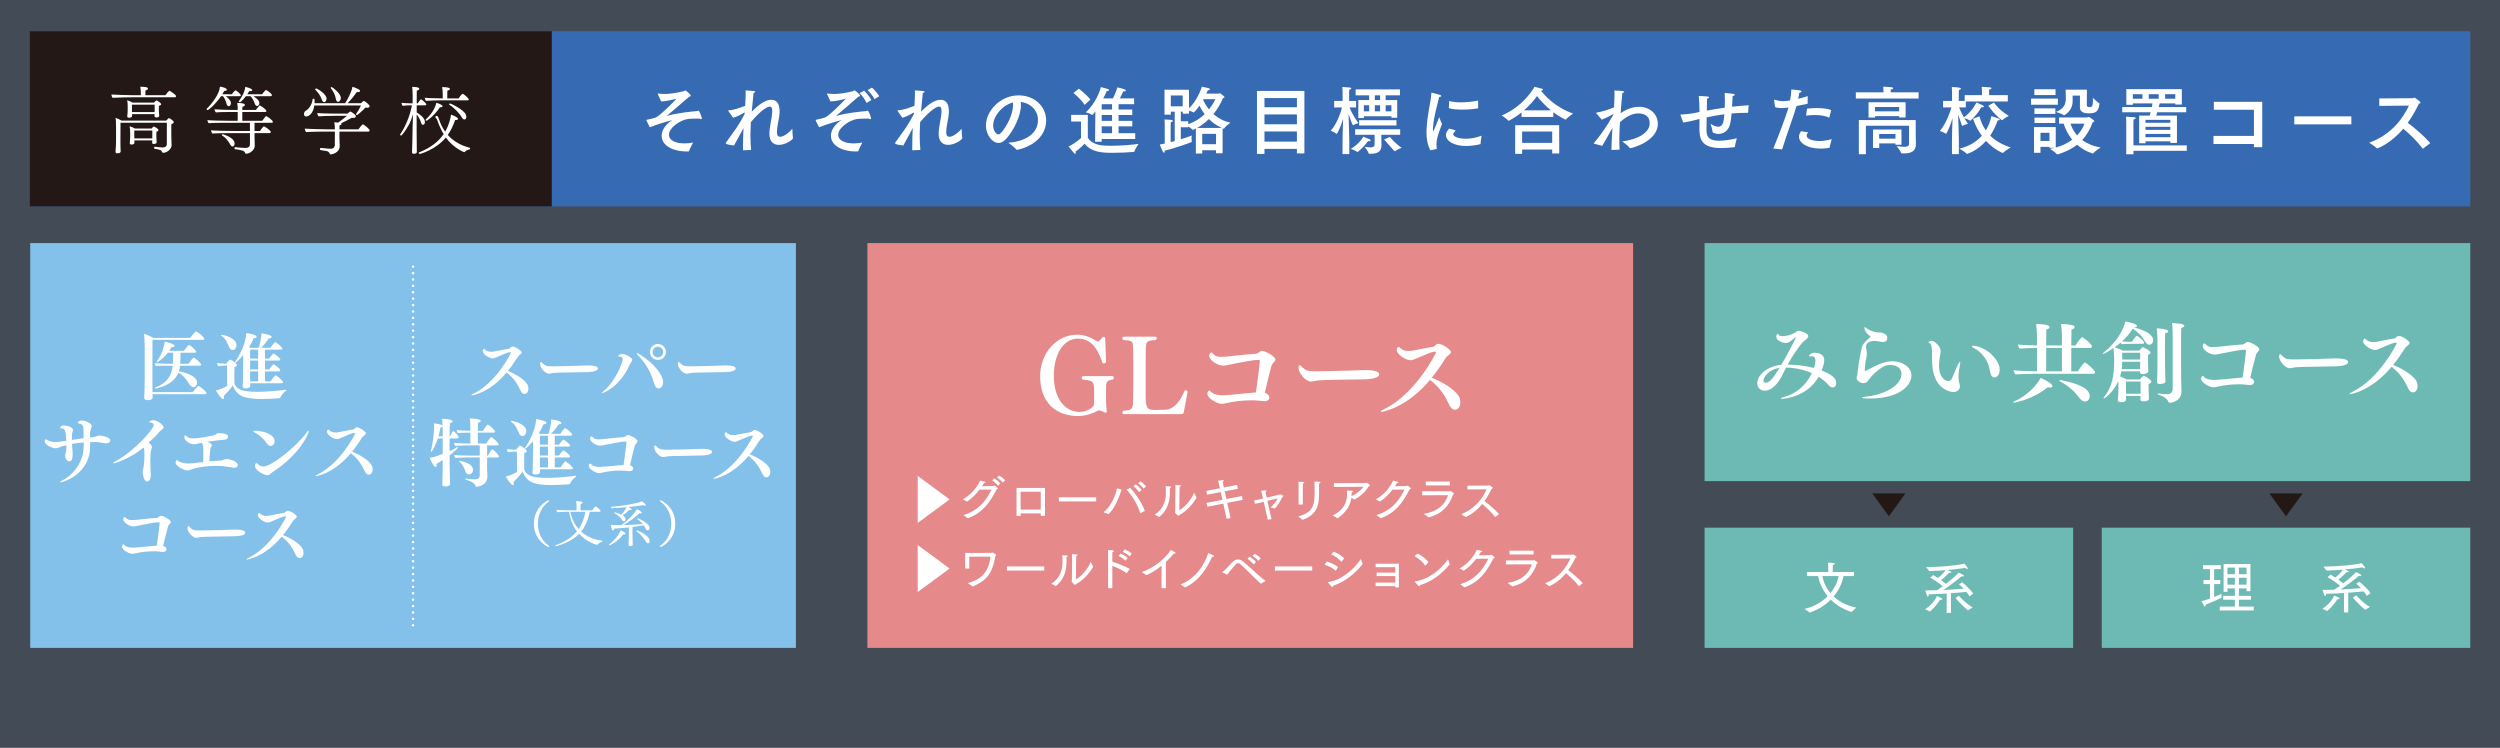 <?xml version="1.0" encoding="UTF-8"?>
<svg id="_レイヤー_1" data-name="レイヤー 1" xmlns="http://www.w3.org/2000/svg" width="553.151" height="165.46" viewBox="0 0 553.151 165.46">
  <rect x="0" y="0" width="553.151" height="165.46" fill="#333333" stroke="none"/>
  <defs>
    <style>
      .cls-1 {
        fill: #231815;
      }

      .cls-2 {
        fill: #fff;
      }

      .cls-3 {
        fill: #e5898b;
      }

      .cls-4 {
        fill: #366bb3;
      }

      .cls-5 {
        fill: #6dbab4;
      }

      .cls-6 {
        fill: #83c0ea;
      }

      .cls-7 {
        fill: #7b9ece;
        opacity: .23;
      }

      .cls-8 {
        fill: none;
        stroke: #fff;
        stroke-dasharray: 0 1.417;
        stroke-linecap: round;
        stroke-linejoin: round;
        stroke-width: .567px;
      }
    </style>
  </defs>
  <rect class="cls-7" width="553.151" height="165.46"/>
  <rect class="cls-6" x="6.686" y="53.787" width="169.42" height="89.565"/>
  <rect class="cls-3" x="191.921" y="53.787" width="169.42" height="89.565"/>
  <rect class="cls-5" x="377.156" y="53.787" width="169.42" height="52.667"/>
  <line class="cls-8" x1="91.396" y1="58.999" x2="91.396" y2="138.994"/>
  <rect class="cls-4" x="6.576" y="6.903" width="540" height="38.775"/>
  <rect class="cls-1" x="6.576" y="6.903" width="115.51" height="38.775"/>
  <g>
    <path class="cls-2" d="M145.558,20.86c-.016-.033-.016-.065-.016-.098s.016-.066.1-.066h.082c.392.05.868.099,1.394.099.95,0,2.934-.263,4.197-.64.196-.049.245-.164.326-.164.1,0,1.214.902,1.214,1.197,0,.082-.098.148-.344.18-1.377,1.181-4.132,3.591-4.985,4.279,2.395-.672,5.558-.984,6.723-1.066.082-.017.179-.099.277-.099.232,0,.756,1.426.756,1.705,0,.131-.051.18-.148.18s-.212-.05-.343-.131h-.476c-1.049,0-1.903.049-2.196.099-1.589.262-4.099,1.885-4.099,3.492,0,1.278,1.524,1.901,3.427,1.901.623,0,1.263-.065,1.919-.197-.033.05-.721,1.328-.902,1.869-.016.082-.051.099-.132.099-.147.016-.31.016-.475.016-2.443,0-5.458-1.017-5.458-3.508,0-1.394,1.147-2.722,2.376-3.443-1.491.377-3.394.967-4.983,1.59-.016-.033-.77-1.41-.77-1.558,0-.065.033-.098.163-.115.428-.082,1.689-.377,1.87-.459,1.031-.459,3.59-3.066,4.639-4.197-.738.213-2.214.59-3.394.623l-.738-1.59Z"/>
    <path class="cls-2" d="M164.776,24.876c-.656.361-1.819,1.017-2.573,1.181l-1.018-1.459c-.033-.05-.049-.082-.049-.115,0-.049.033-.082.098-.082,1.198-.033,2.591-.591,3.64-.984.065-1,.116-1.967.116-2.705,0-.262,0-.507-.016-.705,0,0,1.278.066,1.818.131.23.016.33.099.33.18,0,.099-.132.197-.395.246-.098,1.066-.261,2.606-.393,4.147,1.542-1.574,3.017-2.639,4.329-2.639,1.08,0,1.836.771,1.836,2.541,0,.361-.033.77-.1,1.23-.179,1.163-.491,2.311-.491,3.442,0,.706.295.984.705.984.837,0,2.165-1.082,2.705-1.787,0,0,.033,1.525.148,2.082,0,.312-1.609,1.491-3.133,1.491-1.147,0-2.098-.672-2.098-2.475v-.115c.033-1.212.362-2.557.493-3.442.098-.607.147-1.082.147-1.426,0-.787-.228-1.017-.542-1.017-.819,0-2.49,1.426-4.197,3.443v.065c0,.82-.098,1.722-.098,2.721,0,1.049.049,2.181.148,3.378l-1.787.065v-.836c0-1.442.033-2.869.114-4.082-.721,1.328-1.442,2.688-2.115,3.869,0,0-1.622-.18-1.722-.426-.065-.016-.098-.05-.098-.099,0-.033,0-.065.033-.098.689-1,1.607-2.213,2.329-3.263.605-.902,1.294-2.049,1.801-3.066l.034-.377Z"/>
    <path class="cls-2" d="M183.01,20.86c-.016-.033-.016-.065-.016-.098s.016-.066.1-.066h.082c.392.05.868.099,1.394.099.95,0,2.934-.263,4.197-.64.196-.049.245-.164.326-.164.1,0,1.214.902,1.214,1.197,0,.082-.098.148-.344.18-1.377,1.181-4.132,3.591-4.985,4.279,2.395-.672,5.558-.984,6.723-1.066.082-.017.179-.099.277-.099.232,0,.756,1.426.756,1.705,0,.131-.051.18-.148.18s-.212-.05-.343-.131h-.476c-1.049,0-1.903.049-2.196.099-1.589.262-4.099,1.885-4.099,3.492,0,1.278,1.524,1.901,3.427,1.901.623,0,1.263-.065,1.919-.197-.033.05-.721,1.328-.902,1.869-.016.082-.051.099-.132.099-.147.016-.31.016-.475.016-2.443,0-5.458-1.017-5.458-3.508,0-1.394,1.147-2.722,2.376-3.443-1.491.377-3.394.967-4.983,1.59-.016-.033-.77-1.41-.77-1.558,0-.065.033-.098.163-.115.428-.082,1.689-.377,1.87-.459,1.031-.459,3.59-3.066,4.639-4.197-.738.213-2.214.59-3.394.623l-.738-1.59ZM191.732,22.778c-.279-.705-1.082-1.77-1.54-2.18l.999-.525c.281.246,1.263,1.311,1.607,2.066l-1.066.639ZM193.502,21.941c-.361-.688-1.049-1.574-1.542-2l.969-.557c.277.229,1.294,1.295,1.606,1.902l-1.033.655Z"/>
    <path class="cls-2" d="M202.229,24.876c-.656.361-1.819,1.017-2.573,1.181l-1.018-1.459c-.033-.05-.049-.082-.049-.115,0-.049.033-.082.098-.082,1.198-.033,2.591-.591,3.64-.984.065-1,.116-1.967.116-2.705,0-.262,0-.507-.016-.705,0,0,1.278.066,1.818.131.23.016.33.099.33.18,0,.099-.132.197-.395.246-.098,1.066-.261,2.606-.393,4.147,1.542-1.574,3.017-2.639,4.329-2.639,1.08,0,1.836.771,1.836,2.541,0,.361-.033.77-.1,1.23-.179,1.163-.491,2.311-.491,3.442,0,.706.295.984.705.984.837,0,2.165-1.082,2.705-1.787,0,0,.033,1.525.148,2.082,0,.312-1.609,1.491-3.133,1.491-1.147,0-2.098-.672-2.098-2.475v-.115c.033-1.212.362-2.557.493-3.442.098-.607.147-1.082.147-1.426,0-.787-.228-1.017-.542-1.017-.819,0-2.49,1.426-4.197,3.443v.065c0,.82-.098,1.722-.098,2.721,0,1.049.049,2.181.148,3.378l-1.787.065v-.836c0-1.442.033-2.869.114-4.082-.721,1.328-1.442,2.688-2.115,3.869,0,0-1.622-.18-1.722-.426-.065-.016-.098-.05-.098-.099,0-.033,0-.065.033-.098.689-1,1.607-2.213,2.329-3.263.605-.902,1.294-2.049,1.801-3.066l.034-.377Z"/>
    <path class="cls-2" d="M225.896,23.237c0,2.459-1.656,5.672-3.229,7.442-.591.656-1.181.951-1.738.951-1.442,0-2.787-1.918-2.787-3.836,0-3.18,3.099-6.689,7.23-6.689,3.704,0,6.098,2.607,6.098,5.508,0,5.23-6.082,6.542-6.493,6.542-.033,0-.065-.016-.082-.05-.359-.492-1.787-1.524-1.787-1.524,3.18-.23,6.558-1.656,6.558-5.033,0-2.066-1.589-3.738-3.82-3.984.033.213.049.443.049.672ZM219.749,27.762c0,1.262.787,1.983,1.131,1.983.197,0,.41-.131.605-.344,1.296-1.426,2.657-4.098,2.657-6.164,0-.18,0-.377-.033-.557-2.394.623-4.36,3.049-4.36,5.082Z"/>
    <path class="cls-2" d="M240.691,30.467c.444.804,1.573,1.492,2.934,1.673.607.082,1.377.114,2.214.114,2.064,0,4.558-.197,6.082-.426,0,0-.787,1.164-.933,1.689-.016.082-.082.098-.132.098-1.163.099-2.918.197-4.541.197-2.327,0-4.722-.049-6.344-2.016,0,0-1,1.066-2.017,1.77.049.115.065.213.065.295,0,.114-.033.18-.114.18-.065,0-.147-.05-.261-.164-.313-.328-1.214-1.476-1.214-1.476,1.41-.623,2.754-1.852,2.754-1.852v-3.656h-2.18v-1.476h3.688v5.049ZM239.986,23.204c-.901-1.41-2.475-2.623-2.475-2.623l1.18-.951s1.475,1.049,2.575,2.394l-1.279,1.181ZM250.939,23.057h-3.443v1.181h3.032v1.213h-3.032v1.295h3.032v1.213h-3.032v1.508h3.688v1.296h-7.426v.606h-1.46l.034-3.983c0-.164.016-1.607.033-2.738-.23.312-.607.787-.656.787-.016,0-.049,0-.065-.016-.312-.246-1.394-.574-1.394-.574,2.213-2.016,3.164-4.803,3.327-5.574.23.082,1.165.295,1.575.443.165.065.246.148.246.229,0,.099-.148.197-.46.197h-.049c-.049.131-.328.787-.787,1.64h2.147c.558-1.083.933-2.23.984-2.443,1.245.295,1.885.459,1.885.688,0,.099-.131.197-.393.197-.049,0-.116,0-.181-.016,0,0-.359.803-.77,1.574h3.166v1.278ZM243.757,23.057v1.181h2.296v-1.181h-2.296ZM243.757,25.451v1.295h2.296v-1.295h-2.296ZM243.757,27.959v1.508h2.296v-1.508h-2.296Z"/>
    <path class="cls-2" d="M269.678,20.712c.065,0,.148-.098.23-.098.033,0,1.033.689,1.033.885,0,.099-.114.164-.361.246-.491,1.197-1.212,2.41-2.098,3.492.935.82,2.164,1.574,3.771,1.902,0,0-1.067.721-1.394,1.296-.016.033-.049.049-.082.049-.049,0-.214-.082-.263-.099v5.525h-1.46v-.656h-3.048v.721h-1.41v-5.524c-.033.016-.574.278-.656.278-.033,0-.065-.016-.098-.049-.181-.213-.574-.476-.935-.689v.164h-1.64v2.656c1.181-.361,2.082-.689,2.41-.836,0,0-.033.427-.033.82,0,.197.016.393.033.508v.049c0,.033-.016.066-.082.099-1.261.476-3.673,1.345-5.886,1.886,0,.327-.065.459-.163.459-.082,0-.181-.098-.263-.246-.214-.41-.672-1.574-.672-1.574.361-.066.738-.131,1.098-.213v-4.345c0-.213,0-.591-.049-.968,0,0,1.049,0,1.589.099.181.033.264.114.264.197,0,.115-.148.229-.46.295-.033.377-.033.721-.033.721v3.689c.312-.082.607-.164.901-.246v-6.492h-.868v.656h-1.394v-5.525l5.411.017.016,4.082c1.917-1.754,2.852-4.77,2.852-4.77,0,0,1.245.278,1.491.344.196.065.312.164.312.246,0,.099-.148.197-.491.213-.1.197-.214.443-.362.738h2.787ZM259.055,21.122v2.41h2.624v-2.41h-2.624ZM263.089,25.155h-1.41v-.443h-.411v2.115h1.64v.64c1.509-.492,2.704-1.328,3.64-2.213-.542-.705-.919-1.36-1.149-1.868-.64.918-1.23,1.508-1.279,1.508-.016,0-.049,0-.065-.016-.196-.148-.623-.295-.966-.377v.656ZM270.317,28.303c-1.163-.525-2.098-1.23-2.836-1.967-.787.787-1.671,1.459-2.608,1.967h5.444ZM266.006,29.614v2.295h3.048l.016-2.295h-3.064ZM266.267,21.941l-.065.148c.197.443.607,1.263,1.296,2.115.77-.951,1.23-1.836,1.41-2.262h-2.64Z"/>
    <path class="cls-2" d="M288.61,33.942h-1.655v-1h-7.18v1.115h-1.658v-13.935h10.492v13.82ZM279.775,21.696v2.033h7.18v-2.033h-7.18ZM279.775,25.319v2.18h7.18v-2.18h-7.18ZM279.775,29.089v2.246h7.18v-2.246h-7.18Z"/>
    <path class="cls-2" d="M298.508,22.336h1.54v1.442h-1.442c.245.64.917,2.115,1.983,3.459,0,0-.803.229-1.147.459-.016.016-.049.033-.065.033-.098,0-.672-1.46-1-2.476.049,1.689.165,4.656.165,6.033v2.803h-1.493v-2.902c0-1.082.067-3.295.132-4.902-.788,2.558-1.394,3.344-1.459,3.344-.016,0-.034,0-.051-.016-.312-.311-1.229-.689-1.229-.689,1.394-1.54,2.196-4.033,2.492-5.147h-1.738v-1.442h1.868v-1.837s-.016-.885-.049-1.246c0,0,1.082.049,1.656.115.212.016.31.098.31.18,0,.114-.147.246-.441.312-.016.197-.033.671-.033.671v1.804ZM302.966,30.778c.228.099.312.213.312.295,0,.098-.148.18-.361.18-.065,0-.147-.016-.23-.033,0,0-.835,1.262-2.245,2.377-.034.033-.051.033-.067.033-.033,0-.049,0-.065-.016-.326-.278-1.426-.672-1.426-.672,1.821-1.098,2.608-2.393,2.754-2.688.279.115,1,.377,1.328.525ZM309.803,29.828h-4.164v.999c0,.148.033,1.197.033,1.197v.099c0,1.606-1.149,1.902-2.477,1.902h-.228c-.082,0-.114-.033-.131-.082-.098-.442-.886-1.475-.886-1.475.491.082.935.147,1.279.147.573,0,.919-.18.919-.738v-2.049h-4.313v-1.23h9.968v1.23ZM309.754,21.09h-3.166v1.049h2.559v3.918h-1.279v-.328h-6.1v.393h-1.229v-3.983h2.394v-1.049h-2.983v-1.312h9.804v1.312ZM308.982,27.762h-8.262v-1.164h8.262v1.164ZM301.768,23.286v1.345h1.165v-1.345h-1.165ZM304.196,21.09v1.049h1.163v-1.049h-1.163ZM304.196,23.286v1.345h1.163v-1.345h-1.163ZM307.523,30.286c.344.393,1.196,1.46,2.606,2.426,0,0-1.031.393-1.426.721-.033.033-.049.033-.082.033-.098,0-1.361-1.426-2.36-2.59l1.261-.591ZM306.588,23.286v1.345h1.279v-1.345h-1.279Z"/>
    <path class="cls-2" d="M316.477,33.254c-.656-1.213-.853-2.656-.853-3.968,0-.197.016-.41.016-.606.148-3.476.968-6.099,1.066-8.066,0-.082.016-.115.065-.115.016,0,.033,0,.065.016.082.016,1.345.328,1.805.492.163.049.261.148.261.229,0,.099-.131.197-.475.214-.279,1.377-1.212,4.377-1.328,6.508-.016.049-.049.312-.049.574,0,.312.049.459.098.459.1,0,1.296-3.082,1.296-3.082,0,0,.344,1,.622,1.509-.359.999-.884,2.246-1.097,3.312-.049.246-.132.689-.132,1.23,0,.262.016.557.067.853,0,.065-.016.131-.083.147l-1.343.295ZM322.084,28.86c-.525.574-.542.689-.542.804,0,.557,1.114,1.049,2.901,1.033.984,0,2.18-.23,3.378-.672,0,0-.23,1.311-.23,1.836,0,.016-.016.033-.033.033-.968.295-2.606.41-3.18.41-2.705,0-4.443-1.115-4.443-2.41,0-.672.475-1.181.756-1.459l1.394.426ZM327.051,23.877c0,.065-.033.082-.065.098-.953.164-2.231.279-3.476.279-1.1,0-2.165-.082-2.936-.328l.065-1.476c0-.049.034-.082.067-.082h.033c.705.197,1.557.279,2.474.279,1.23,0,2.575-.148,3.838-.394v1.624Z"/>
    <path class="cls-2" d="M343.688,25.876h-7.033v-1c-.803.656-1.738,1.279-2.771,1.82-.033.016-.065.033-.082.033-.033,0-.049-.016-.065-.033-.263-.378-1.475-1.148-1.475-1.148,4.918-2.033,7.212-6.23,7.261-6.328,0,0,1.149.246,1.689.426.116.033.197.115.197.18,0,.099-.132.197-.46.23.721.934,3.082,3.672,7.114,5.066,0,0-1.278.885-1.589,1.311-.016.033-.049.033-.065.033s-.049,0-.065-.016c-.984-.475-1.87-1.033-2.657-1.623v1.049ZM345,33.959h-1.557v-.869h-6.658v.951h-1.54v-6.345h9.738l.016,6.263ZM336.786,29.106v2.509h6.658v-2.509h-6.658ZM343.163,24.418c-1.491-1.213-2.539-2.459-3.081-3.164-.607.852-1.575,2.016-2.885,3.164h5.966Z"/>
    <path class="cls-2" d="M358.42,27.303c-.065.918-.131,2.262-.131,3.64,0,.738.016,1.475.065,2.164l-1.803.082c.016-1.722.098-3.295.23-4.853-.049.065-.083.131-.132.197-.819,1.426-1.524,2.689-2.131,3.738-1.885-.476-1.885-.508-1.885-.558,0-.033.033-.065.082-.114,2.443-2.869,4.295-6.23,4.295-6.329,0-.016-.016-.016-.016-.016-.016,0-.049,0-.098.033-.428.246-1.705.902-2.493,1.18l-1.212-1.41c-.016-.016-.016-.049-.016-.065,0-.049.016-.065.083-.082.852-.114,2.736-.655,3.867-1.147.065-1.098.1-2.147.1-2.951,0-.312,0-.574-.018-.787,0,0,1.247.05,1.854.115.212.033.312.099.312.18,0,.099-.165.213-.41.263-.131,1.163-.263,2.836-.379,4.459,1.87-1.295,3.427-1.41,4.066-1.41,2.461,0,4.164,1.656,4.164,3.755,0,3.885-5.737,5.41-6.132,5.41-.049,0-.082-.033-.114-.082-.377-.557-1.622-1.41-1.622-1.41,3.671-.525,6.065-2.017,6.065-4.033,0-2.181-2.131-2.181-2.59-2.181-1.837,0-3.525,1.541-3.985,1.952l-.016.262Z"/>
    <path class="cls-2" d="M386.783,24.893c-.016.05-.033.066-.098.066-1.214,0-2.412.049-3.557.148-.067.869-.165,1.672-.297,2.245-.375,1.624-1.491,2.279-2.59,2.279-.426,0-.835-.098-1.212-.278-.049-.033-.082-.082-.098-.148-.033-.508-.46-1.837-.46-1.837.312.246,1.033.672,1.673.672,1,0,1.245-.869,1.394-2.754-1.426.18-2.754.426-3.918.671-.016.689-.033,1.345-.033,1.886,0,.263-.016.508-.016.738,0,1.394.228,2.558,2.836,2.558,1.196,0,2.59-.246,3.884-.541,0,0-.359,1.23-.424,1.869-.016.065-.049.098-.116.098-.886.115-1.983.197-2.952.197-4.523,0-4.786-2.18-4.786-4.459v-.508c0-.443.016-.951.016-1.476-.23.05-.442.115-.638.164-1.051.279-2.231.525-2.968.64l-.574-1.574c-.016-.049-.033-.098-.033-.131,0-.049.033-.065.132-.082,1.345-.049,2.18-.148,4.081-.557,0-1.263-.049-2.558-.165-3.542,0,0,1.394.05,1.968.115.23.033.312.099.312.18,0,.115-.197.263-.459.312,0,.623-.016,1.59-.033,2.623,1.18-.213,2.508-.443,3.967-.64.016-.475.033-.951.033-1.394,0-.754-.033-1.426-.049-1.868,0,0,1.328.114,1.901.197.23.033.33.114.33.197,0,.114-.197.246-.476.295-.049.671-.082,1.508-.131,2.36,1.163-.131,2.408-.246,3.688-.328l-.131,1.606Z"/>
    <path class="cls-2" d="M399.948,22.958c-.787.164-1.655.344-2.443.492-.556,1.983-2.329,6.755-3.197,9.607l-1.952-.18c1.083-2.607,2.771-7.017,3.378-9.099l-.196.033c-.476.082-.919.099-1.345.099-.509,0-.984-.05-1.426-.197l-.23-1.525v-.066c0-.033,0-.065.049-.065.016,0,.051,0,.083.016.721.213,1.278.312,1.868.312.54,0,1.114-.099,1.54-.164.148-.77.246-1.491.279-2.426,0,0,1.361.115,1.87.197.277.05.392.131.392.23,0,.131-.196.262-.491.295-.065.394-.165.885-.263,1.345.689-.164,1.41-.361,2.115-.59l-.033,1.688ZM400.079,29.286c-.245.295-.343.542-.343.755,0,.721,1.41,1.163,2.869,1.163.754,0,1.638-.131,2.689-.426,0,0-.444,1.574-.46,1.836,0,.05-.033.082-.082.099-.689.115-1.328.164-1.919.164-3.113,0-4.786-1.328-4.786-2.607,0-.246.049-.656.442-1.246l1.589.262ZM404.768,25.958c-.016.05-.033.082-.065.082,0,0-.016-.016-.033-.016-.721-.393-1.903-.574-3.149-.574-.638,0-1.294.049-1.917.131l.23-1.541c.689-.082,1.442-.131,2.18-.131,1.312,0,2.559.148,3.148.492l-.393,1.557Z"/>
    <path class="cls-2" d="M424.506,21.795h-13.886v-1.361h6.116v-.377s-.016-.525-.049-.869c.261,0,1.426.049,1.886.114.196.033.31.115.31.214,0,.114-.163.229-.525.295-.016.18-.033.508-.033.508v.115h6.181v1.361ZM423.883,30.335c0,.378.033,1.213.033,1.476v.065c0,1.673-1.18,2.066-2.655,2.066-.165,0-.312-.016-.475-.016-.065,0-.114-.016-.131-.082-.148-.443-.986-1.525-.986-1.525.738.114,1.263.164,1.656.164,1.017,0,1.066-.344,1.066-.82v-3.836h-9.541v6.295h-1.558v-7.558h12.574l.016,3.77ZM421.638,25.991h-1.426v-.295h-5.328v.312h-1.444v-3.378h8.198v3.361ZM420.72,32.024h-1.328v-.295h-3.59v1.017h-1.377v-4.082h6.295v3.361ZM414.867,23.679v.951h5.344v-.951h-5.344ZM415.786,29.647v1.032h3.606v-1.032h-3.606Z"/>
    <path class="cls-2" d="M444.254,22.45h-9.295v1.312h-1.477c.148.393.507,1.262,1.049,2.213,1.952-1.411,2.771-3.295,2.771-3.295,0,0,1.082.426,1.377.606.196.115.279.213.279.295,0,.098-.116.164-.328.164-.082,0-.163,0-.246-.016,0,0-.87,1.655-2.377,2.934-.033.033-.065.05-.098.05-.016,0-.049-.016-.065-.033-.196-.197-.884-.443-1.23-.558.246.427.525.853.837,1.279,0,0-.87.213-1.212.442-.018.016-.034.016-.051.016-.065,0-.098-.033-.935-2.524.065,1.722.165,4.623.165,5.967v2.803h-1.526v-2.902c0-1.114.067-3.442.132-5.082-.328,1.066-.804,2.443-1.361,3.41-.033.049-.065.065-.098.065-.018,0-.034,0-.051-.016-.294-.262-1.294-.606-1.294-.606,1.426-1.738,2.247-4.132,2.557-5.213h-1.852v-1.426h1.983v-2.017s-.016-.705-.049-1.049c.395,0,2.017.033,2.017.328,0,.115-.147.246-.442.312-.016.229-.033.606-.033.606v1.82h1.31v-1.279h3.822v-.852s-.016-.656-.049-.984c.245,0,1.426.065,1.85.115.199.016.297.098.297.18,0,.114-.165.246-.509.311-.016.18-.016.558-.016.558v.671h4.148v1.394ZM437.975,25.745c.328,1.23.803,2.246,1.41,3.099.574-.918.984-1.967,1.23-3.148.212.082,1.18.344,1.687.574.114.049.165.115.165.18,0,.099-.165.197-.377.197h-.098c-.411,1.247-.969,2.377-1.64,3.361,1.278,1.278,2.869,2.082,4.541,2.623,0,0-1.312.754-1.673,1.163-.033.033-.049.05-.083.05-.131,0-2.048-.853-3.704-2.657-1.952,2.197-4.164,2.869-4.197,2.869s-.065-.016-.098-.05c-.395-.459-1.624-1.114-1.624-1.114,2.066-.492,3.755-1.459,4.985-2.852-.754-1.017-1.41-2.246-1.952-3.755l1.426-.541ZM441.188,22.696s1.033,1.639,3.278,2.935c0,0-1.048.574-1.394.918-.033.033-.065.049-.082.049-.033,0-.049-.016-.082-.033-1.705-1.278-2.983-3.18-2.983-3.18l1.261-.689Z"/>
    <path class="cls-2" d="M455.33,23.171h-5.935v-1.36h5.935v1.36ZM461.872,25.991c.098,0,.181-.115.295-.115.082,0,1.212.689,1.212.934,0,.115-.181.197-.344.246-.574,1.59-1.361,2.885-2.327,3.934.982.721,2.311,1.328,4.081,1.64,0,0-1.294.835-1.656,1.311-.016.033-.033.033-.065.033,0,0-1.803-.475-3.492-1.951-1.885,1.476-4.246,2.147-4.376,2.147-.033,0-.065-.016-.082-.049-.297-.393-1.542-1.197-1.542-1.197.377-.065.739-.148,1.082-.229h-1.196v-.197h-1.984v1.311h-1.426v-5.688h4.804v4.525c1.442-.394,2.655-1,3.639-1.738-.902-1.115-1.508-2.345-1.885-3.542h-1.017v-1.376h6.279ZM454.805,21.04h-4.686v-1.295h4.686v1.295ZM454.772,25.204h-4.637v-1.213h4.637v1.213ZM454.756,27.221h-4.605v-1.197h4.605v1.197ZM451.478,29.385v1.803h1.984v-1.803h-1.984ZM461.723,23.319c0,.115.049.378.607.378.428,0,.754,0,.754-1.443,0-.246-.016-.475-.016-.606,0,0,.968.967,1.394,1.181.049.016.049.082.049.131-.163,1.606-.64,2.115-2.311,2.115-1.116,0-2.001-.246-2.001-1.376,0,0,.016-2.377.016-2.541h-1.622v1.213c0,2.262-1.854,3.131-1.886,3.131-.016,0-.033,0-.065-.016-.295-.263-1.722-.721-1.722-.721,1.803-.705,2.147-1.788,2.164-2.935,0-.689-.033-1.77-.033-1.984h4.704l-.033,3.476ZM458.117,27.368c.279.82.721,1.738,1.459,2.59.77-.803,1.312-1.688,1.624-2.59h-3.082Z"/>
    <path class="cls-2" d="M482.75,23.122h-1.442v-.246h-3.459c-.049.229-.131.508-.212.82h6.082v1.147h-6.411c-.098.312-.179.574-.228.738h4.59v6.05h-1.459v-.361h-5.493v.426h-1.41v-6.115h2.329c.049-.164.131-.426.212-.738h-6.279v-1.147h6.542c.067-.263.116-.542.148-.82h-4.345v.312h-1.442v-3.459h12.279v3.393ZM483.849,33.369h-11.803v.77h-1.591v-7.098s-.016-.771-.049-1.23c0,0,1.377.082,1.852.131.179.016.279.115.279.197,0,.115-.132.23-.459.279-.016.213-.033.672-.033.672v5.082h11.803v1.197ZM471.914,20.843v1h2.115v-1h-2.115ZM474.717,26.516v.655h5.493v-.655h-5.493ZM474.717,28.056v.672h5.493v-.672h-5.493ZM474.717,29.63v.722h5.493v-.722h-5.493ZM475.438,20.843v1h2.198v-1h-2.198ZM479.063,20.843v1h2.245v-1h-2.245Z"/>
    <path class="cls-2" d="M500.542,32.565h-1.836v-.705h-8.952v-1.787h8.952v-5.787h-8.87v-1.754h10.706v10.033Z"/>
    <path class="cls-2" d="M520.261,27.516h-12.623v-1.77h12.623v1.77Z"/>
    <path class="cls-2" d="M526.433,23.434l.016-1.655,7.46-.05c.131,0,.196-.131.31-.131.083,0,1.345.885,1.345,1.098,0,.114-.147.213-.359.262-.607,1.246-1.41,2.738-2.461,4.213,1.54,1.148,3.657,2.967,4.983,4.492l-1.589,1.213c-.033.016-.049.016-.065.016s-.033,0-.049-.033c-1.181-1.574-2.852-3.213-4.278-4.377-2.754,3.263-5.656,4.361-5.772,4.361-.033,0-.065,0-.1-.033-.343-.41-1.655-1.23-1.655-1.23,5.179-1.934,7.477-5.525,8.787-8.213l-6.574.065Z"/>
  </g>
  <g>
    <path class="cls-2" d="M38.955,21.296c0,.113-.081.227-.274.227h-9.358c-.631,0-3.972.065-4.41.114-.13-.146-.275-.536-.275-.73.518.065,4.183.162,4.929.162h1.588v-.584c0-.422-.015-.73-.112-1.298,1.247.033,1.685.114,1.685.422,0,.162-.177.325-.55.422-.017.081-.017.681-.017,1.038h4.445c.226-.357.746-.99.908-.99.015,0,.031,0,.047.017.115.065,1.394.843,1.394,1.2ZM38.454,27.036c0,.146-.147.276-.535.422-.017.276-.017.454-.017.957v1.638c0,.389.049,1.752.064,2.06v.032c0,.925-1.102,1.671-1.863,1.671-.147,0-.179-.098-.243-.211-.163-.357-.325-.47-1.671-.697-.066,0-.098-.098-.098-.195,0-.114.047-.243.13-.243h.015c.536.064,1.411.162,1.768.162.52,0,.908-.243.908-.762v-4.719h-10.248l-.017,4.232c0,.308.017.957.017,1.379,0,.194.015.535.032.681v.032c0,.162-.049.454-.729.454-.293,0-.405-.129-.405-.324v-.081c.096-1.395.112-1.671.112-2.238v-3.016c0-1.395-.031-1.719-.112-2.189.405.114.923.357,1.313.601h9.907c.454-.519.552-.552.599-.552.131,0,1.071.6,1.071.908ZM35.664,23.064c0,.162-.226.275-.503.357-.017.064-.017.827-.017.827,0,.34.034.567.034.778,0,.179.047.503.047.584v.033c0,.291-.388.34-.599.34-.292,0-.437-.113-.437-.308l.015-.422h-4.993c0,.114.015.341.015.39,0,.129-.049.405-.65.405-.258,0-.42-.081-.42-.308v-.065c0-.065.049-.341.066-.584.015-.227.031-.535.031-.811v-.811c0-.519-.015-.811-.113-1.281.356.081.844.308,1.2.519h4.735c.13-.162.439-.487.567-.487.196,0,1.022.6,1.022.844ZM35.064,28.788c0,.162-.194.292-.453.357-.017.097-.017.957-.017.957,0,.178.017.519.032.73l.032.616v.016c0,.032,0,.389-.601.389-.291,0-.388-.097-.388-.275,0-.065.017-.373.017-.519h-3.957v.129c0,.098.015.357.015.422,0,.178-.194.373-.631.373-.243,0-.39-.081-.39-.276v-.065c0-.064.017-.291.032-.502.017-.26.049-.682.049-.892v-.763c0-.519-.032-1.103-.13-1.54.341.081.827.275,1.184.486h3.697c.064-.081.373-.454.486-.454.081,0,1.021.503,1.021.811ZM34.222,23.161h-5.027v1.638h5.01c.017-.146.017-.292.017-.438v-1.2ZM33.702,28.885h-3.988v1.735h3.988v-1.735Z"/>
    <path class="cls-2" d="M53.286,21.085c0,.114-.113.195-.324.195h-3c.162.129,1.136.875,1.136,1.524,0,.519-.309.698-.487.698-.226,0-.437-.244-.503-.568-.145-.633-.405-1.2-.761-1.654h-.437c-1.022,1.492-2.595,3.065-2.984,3.065-.131,0-.212-.097-.212-.195,0-.032.017-.081.05-.113,1.296-1.249,2.805-3.34,2.903-4.865.372.049,1.522.276,1.522.665,0,.146-.177.276-.501.276h-.066c-.113.227-.26.47-.437.746h2.108c.486-.73.827-.876.827-.876.034,0,.049.016.081.033.422.259,1.087.859,1.087,1.07ZM60.389,26.988c0,.113-.147.178-.341.178h-3.729v1.817h1.2c.648-.957.844-1.038.908-1.038s1.492.892,1.492,1.281c0,.146-.145.227-.356.227h-3.243v1.07c0,.519.049,1.363.049,1.703v.033c0,1.005-1.184,1.751-1.881,1.751-.113,0-.194-.032-.243-.146-.194-.47-.437-.616-2.27-.859-.064-.016-.098-.097-.098-.179,0-.129.049-.259.13-.259h.015c.552.065,1.623.162,2.369.162.503,0,.908-.259.908-.795v-2.481h-3.876c-.876,0-3.746.016-4.411.097-.177-.146-.292-.47-.324-.713.714.081,3.974.146,5.253.146h3.358v-1.817h-5.19c-.989,0-3.242.016-3.907.097-.179-.146-.292-.437-.325-.681.715.081,3.277.146,4.769.146h1.946v-1.946h-1.671c-.812,0-2.481.016-3.146.097-.179-.146-.292-.454-.325-.697.715.081,2.855.146,3.989.146h1.152v-.357c0-.405-.017-.697-.113-1.2,1.33,0,1.701.227,1.701.454,0,.162-.162.324-.55.405-.017.082-.017.357-.017.698h3.017c.599-.844.81-1.006.874-1.006.05,0,1.444.86,1.444,1.265,0,.13-.13.195-.324.195h-5.012v1.946h4.411c.584-.811.763-1.038.86-1.038.162,0,1.507.925,1.507,1.298ZM51.909,31.771c0,.389-.212.649-.455.649-.162,0-.356-.13-.535-.47-.471-.876-1.07-1.541-1.8-1.995-.015-.016-.032-.049-.032-.065,0-.097.082-.195.179-.195.032,0,2.644.698,2.644,2.076ZM60.161,21.053c0,.129-.113.227-.324.227h-3.762c1.07.697,1.313,1.135,1.313,1.492,0,.503-.324.681-.501.681-.212,0-.406-.195-.52-.519-.211-.649-.52-1.216-.941-1.654h-1.021c-.275.389-1.119,1.362-1.345,1.362-.115,0-.243-.113-.243-.195,0-.016,0-.032.015-.048.599-.827,1.33-2.027,1.443-3.194,1.46.357,1.541.648,1.541.746,0,.129-.147.211-.486.211h-.179c-.147.243-.292.47-.437.697h3.291c.049-.081.665-.941.86-.941.145,0,1.296.795,1.296,1.136Z"/>
    <path class="cls-2" d="M81.783,23.502c0,.194-.177.34-.518.34-.113,0-.243-.016-.39-.048-1.036,1.135-1.88,1.67-1.88,1.67-.064,0-.243-.097-.243-.178,0-.017,0-.033.017-.049.437-.6.842-1.346,1.102-1.898h-10.312c-.277,1.817-1.249,2.432-1.817,2.432-.487,0-.487-.486-.487-.519,0-.275.131-.6.374-.73.763-.421,1.428-1.427,1.539-2.578,0-.065.098-.098.179-.098.212,0,.26.017.26.552,0,.146,0,.292-.017.438h6.779c.697-1.103,1.493-2.692,1.605-3.632.098.016,1.704.519,1.704.908,0,.162-.196.276-.584.276h-.179c-.617.908-1.265,1.703-2.011,2.449h2.968s.486-.519.648-.519c.032,0,1.264.762,1.264,1.184ZM81.8,28.869c0,.13-.081.243-.291.243h-6.406v1.379c0,.243.064,1.557.064,1.8v.033c0,1.54-1.833,1.849-1.995,1.849-.113,0-.162-.065-.194-.146-.113-.357-.437-.552-.795-.617-.243-.048-.876-.129-1.298-.211-.064,0-.081-.081-.081-.178,0-.13.066-.308.147-.292,1.605.179,2.204.179,2.27.179.518,0,.859-.341.859-.828l.017-2.967h-2.335c-.292,0-3.162.033-4.021.114-.147-.13-.309-.535-.309-.762.633.064,3.537.146,4.752.146h1.914c0-.617-.049-1.201-.13-1.573.275.017.584.065.842.098.472-.341,1.233-.892,1.964-1.509h-2.791c-.827,0-2.886.049-3.502.114-.13-.13-.275-.535-.292-.73.714.081,3.194.13,3.81.13h2.903c.115-.114.52-.471.648-.471.066,0,1.201.698,1.201,1.055,0,.21-.243.373-.617.373-.096,0-.193-.017-.307-.033-.941.535-1.768.941-2.368,1.217.081.048.113.097.113.146,0,.129-.162.259-.453.324-.017.114-.017.454-.017.86h4.199c.228-.309.86-1.103.989-1.103.179,0,1.509,1.038,1.509,1.362ZM72.249,21.815c0,.389-.21.778-.534.778-.179,0-.374-.162-.503-.519-.325-.94-.827-1.621-1.444-2.222-.032-.032-.032-.048-.032-.081,0-.097.096-.194.211-.194.243,0,2.302,1.2,2.302,2.238ZM75.411,21.669c0,.389-.226.86-.616.86-.211,0-.39-.179-.471-.601-.179-1.005-.567-1.719-1.117-2.4-.034-.032-.034-.065-.034-.097,0-.098.115-.179.211-.179s2.027,1.363,2.027,2.416Z"/>
    <path class="cls-2" d="M94.326,23.096c0,.114-.098.211-.277.211h-1.848v1.589c.292.13,1.817,1.12,1.817,2.06,0,.389-.162.665-.422.665-.162,0-.324-.113-.405-.389-.162-.633-.553-1.379-1.006-1.914v3.632c0,.827.015,3.048.032,3.843,0,.422.015.762.015.827,0,.179-.113.406-.615.406-.26,0-.455-.065-.455-.325v-.048c.049-.406.115-4.346.115-4.703.015-.827.081-2.595.096-3.632-.243.795-.552,1.638-.812,2.124-1.02,1.865-1.75,2.562-1.799,2.562-.081,0-.243-.097-.243-.194,0-.016,0-.049.017-.065,1.053-1.476,2.189-4.102,2.609-6.438h-.453c-.486,0-1.233.065-1.59.114-.13-.13-.26-.471-.26-.665.439.064,1.703.113,2.238.113h.211l.015-1.508c0-.811-.031-1.427-.112-2.141,1.004,0,1.573.146,1.573.422,0,.162-.179.324-.552.421,0,.179-.017,1.363-.017,2.805h.244c.503-.811.68-.892.712-.892.145,0,1.168.876,1.168,1.119ZM104.023,32.858c0,.097-.047.195-.145.211-.292.032-.779.227-1.022.519-.047.048-.096.081-.162.081-.113,0-2.416-.973-4.053-3.243-2.189,2.708-5.724,3.648-5.741,3.648-.129,0-.26-.178-.26-.275,0-.033.017-.049.05-.065,2.562-1.022,4.313-2.368,5.464-4.054-.552-.924-1.006-1.946-1.394-3.065-.05-.146-.147-.357-.243-.438-.163-.114-.196-.227-.196-.292,0-.211.292-.243.341-.243.162,0,.226.064.503.843.324.957.763,1.849,1.33,2.643.844-1.428,1.215-3.016,1.296-3.762.455.13,1.557.616,1.557.94,0,.146-.179.244-.503.244h-.147c-.437,1.297-.972,2.384-1.62,3.308,1.151,1.298,2.724,2.287,4.848,2.838.064.016.096.081.096.162ZM103.715,22.01c0,.129-.13.194-.292.194h-6.08c-.568,0-2.548.049-3.081.114-.162-.146-.277-.487-.293-.698.568.081,2.887.146,3.682.146h.307v-.924c0-.438-.031-.99-.129-1.573.098,0,1.718,0,1.718.389,0,.146-.179.308-.567.421-.017.163-.017,1.233-.017,1.687h2.497c.145-.211.729-1.005.876-1.005.292,0,1.379,1.005,1.379,1.249ZM97.927,23.502c0,.129-.163.243-.472.243h-.129c-1.136,1.752-2.74,2.967-2.967,2.967-.115,0-.196-.081-.196-.178,0-.033.017-.082.064-.13.277-.243,1.947-1.784,2.319-3.665.568.146,1.38.503,1.38.763ZM103.18,25.836c0,.211-.066.6-.422.6-.194,0-.406-.146-.568-.438-.469-.859-1.669-2.141-2.74-2.805-.047-.032-.081-.081-.081-.129,0-.081.098-.179.196-.179.211,0,3.098,1.411,3.518,2.481.066.162.098.324.098.47Z"/>
  </g>
  <g>
    <path class="cls-2" d="M33.754,87.214c0,.246.017.572.017.769,0,.507-.868.556-1.113.556-.506,0-.752-.196-.752-.458v-.049c.033-.196.114-2.846.114-4.579v-6.721c0-.752-.065-2.175-.164-2.878.605.164,1.521.572,2.078.899h8.16c.508-.736,1.161-1.423,1.275-1.423.164,0,1.832,1.194,1.832,1.619,0,.115-.098.246-.278.246h-11.186c0,2.698-.017,8.52-.017,8.52,0,2.404,0,2.731.017,3.042h8.945c.261-.408,1.063-1.357,1.21-1.357.033,0,.066,0,.081.017.441.212,1.718,1.227,1.718,1.538,0,.131-.081.261-.278.261h-11.66ZM39.837,80.918c-.05.441-.131.851-.261,1.227,2.632.523,4.039,1.455,4.039,2.518,0,.507-.344.998-.802.998-.392,0-.769-.36-.997-.752-.458-.785-1.129-1.799-2.355-2.436-1.194,2.96-5.022,3.483-5.022,3.483-.114,0-.18-.049-.18-.115,0-.049.033-.098.099-.114,2.452-.933,3.598-2.436,3.859-4.808h-1.096c-.572,0-2.06,0-2.599.082-.147-.131-.246-.458-.263-.654.557.065,2.487.147,3.287.147h.704c0-.082.017-.164.017-.246.032-.589.032-1.684.032-2.207h-1.161c-1.08,1.373-2.207,2.077-2.355,2.077-.083,0-.114-.033-.114-.098,0-.049.017-.082.048-.131,1.309-1.57,1.718-3.991,1.718-4.285.556.082,2.191.491,2.191.916,0,.147-.18.262-.475.262-.048,0-.098-.017-.164-.017-.162.294-.342.572-.539.85h3.271c.213-.31.688-.965,1.014-1.243.033-.017.066-.049.099-.049.212,0,1.569,1.161,1.569,1.52,0,.131-.098.197-.261.197h-3.19c0,.719-.048,1.881-.065,2.306v.147h1.847c.083-.114.574-.948,1.032-1.324.032-.017.048-.033.081-.033s.066.017.098.033c.475.261,1.554,1.194,1.554,1.505,0,.147-.147.245-.311.245h-4.35Z"/>
    <path class="cls-2" d="M50.249,80.902h-.508c-.228,0-.949.032-1.488.098-.114-.131-.228-.49-.245-.67.49.065,1.668.131,1.799.131h.261c.572-.768.769-.899.866-.899.017,0,.033,0,.05.017.506.18,1.455.916,1.455,1.177,0,.18-.197.36-.556.458-.017.344-.033,1.047-.033,1.734,0,.916.017,1.815.017,1.815.033.229.278,1.079,1.652,1.57.752.261,1.979.36,3.352.36,2.29,0,4.972-.261,6.313-.475h.05c.081,0,.131.033.131.082,0,.05-.05.115-.114.18-.475.376-1.03.948-1.227,1.472-.05.115-.147.164-.261.164-.982.065-2.404.164-3.844.164-1.831,0-3.696-.164-4.709-.801-.966-.605-1.472-1.489-1.685-2.208-.572.834-1.258,1.586-2.027,2.355.033.147.065.278.065.392,0,.18-.065.294-.179.294-.41,0-1.424-1.537-1.604-1.913.688-.147,1.635-.523,2.487-1.014l-.017-4.481ZM50.755,76.928c-.441-.933-.719-1.93-1.766-2.633-.065-.049-.098-.098-.098-.131,0-.05.065-.082.164-.082.441,0,3.271.687,3.271,2.289,0,.556-.36,1.08-.835,1.08-.261,0-.556-.147-.736-.523ZM55.352,84.794c0,.213.015.458.015.605,0,.376-.523.556-1.047.556-.457,0-.637-.229-.637-.425v-.033c.033-.327.065-.851.065-.948.017-.212.033-1.341.033-2.274,0-1.472.033-2.747.05-3.712-.671.801-1.587,1.668-1.734,1.668-.048,0-.081-.05-.081-.098,0-.05.017-.098.05-.147,1.602-2.274,2.371-4.792,2.436-6.296.425.049,2.274.36,2.274.834,0,.164-.197.311-.572.311h-.066c-.278.67-.637,1.341-1.047,1.978.116.05.213.098.311.147h1.849c.05-.131.589-1.897.589-3.205,2.224.294,2.274.719,2.274.818,0,.147-.197.278-.508.278h-.131c-.458.752-1.096,1.521-1.685,2.11h2.045c.147-.261.899-1.276,1.078-1.276.18,0,1.554,1.096,1.554,1.423,0,.131-.081.262-.294.262h-3.548v1.978h.931c.23-.376.868-1.128.982-1.128.017,0,.05.017.081.033.377.212,1.391.965,1.391,1.259,0,.131-.081.262-.294.262h-3.09v1.978h.931c.149-.246.818-1.145.982-1.145.114,0,1.472.933,1.472,1.309,0,.131-.081.261-.294.261h-3.09v2.192h1.258c.197-.294.933-1.324,1.096-1.324.033,0,.066,0,.081.017.344.179,1.554,1.194,1.554,1.472,0,.131-.081.261-.294.261h-6.966ZM57.118,77.369h-1.782v1.978h1.782v-1.978ZM57.118,79.774h-1.782v1.978h1.782v-1.978ZM57.118,82.177h-1.782v2.192h1.782v-2.192Z"/>
    <path class="cls-2" d="M19.951,98.75c0,6.214-6.1,7.981-6.541,7.981-.065,0-.114-.017-.114-.049,0-.082.213-.246.671-.475,1.864-.948,3.891-3.238,4.398-5.92.114-.589.164-1.341.164-2.077v-.311c-.933.065-1.799.164-2.601.311.033.523.083,1.03.116,1.553.017.164.032.409.032.687,0,1.406-.375,1.619-.736,1.619-.458,0-.916-.393-.916-1.357,0-.082,0-.147.017-.212.066-.343.164-.507.197-.785.05-.344.066-.752.066-1.227-.36.098-.721.18-1.047.294-.589.197-.899.409-1.357.409-.605,0-2.404-.655-2.404-1.57,0-.212.098-.426.212-.426.083,0,.213.082.41.197.556.327,1.258.425,1.847.425.294,0,.344,0,2.307-.294-.114-1.979-.213-2.731-1.03-2.731h-.116c-.147,0-.228-.05-.228-.131,0-.114.147-.523.866-.523.099,0,1.979.18,1.979.998,0,.246-.164.523-.197.899-.032.425-.048.866-.048,1.292.883-.131,1.782-.262,2.599-.376-.033-.867,0-1.701-.065-2.339-.066-.589-.425-.866-.851-.883-.261-.017-.375-.082-.375-.18,0,0,.164-.507.916-.507.719,0,2.174.605,2.174,1.21,0,.311-.261.654-.327,1.243-.048.425-.048.867-.048,1.292.311-.033.622-.082.883-.098.408-.032.736-.343,1.194-.343.048,0,2.404.245,2.404,1.112,0,.343-.344.637-.883.637-.147,0-.278-.016-.393-.032-.686-.115-1.275-.246-1.93-.246-.425,0-.85,0-1.258.017.015.311.015.605.015.916Z"/>
    <path class="cls-2" d="M33.607,98.929c0,.212-.098.409-.18.67-.114.344-.162,1.357-.162,2.486,0,1.063.048,2.224.098,2.96v.131c0,.49-.164,1.373-.818,1.373-.767,0-.997-1.881-.997-2.175,0-.36.18-.654.23-1.014.131-.916.179-1.913.179-2.715,0-.899-.017-1.57-.212-1.57-.017,0-.05,0-.083.033-2.927,2.388-6.23,3.434-6.508,3.434-.066,0-.099-.033-.099-.065,0-.082.213-.262.655-.507,4.203-2.339,8.292-7.032,8.292-7.899,0-.376-.344-.54-.557-.556-.195-.017-.408-.082-.408-.197,0-.098.344-.327.85-.327,1.063,0,2.307,1.062,2.307,1.57,0,.36-.556.539-.916.965-.866,1.062-1.439,1.537-2.388,2.388.671.507.719.85.719,1.014Z"/>
    <path class="cls-2" d="M48.791,101.906c.491-.016.719-.229,1.128-.31.083-.017.18-.033.294-.033.099,0,2.404.327,2.404,1.357,0,.343-.311.572-.752.572h-.098c-.638-.049-1.602-.278-2.355-.343-.508-.05-1.047-.065-1.602-.065-1.799,0-3.778.229-5.152.686-.539.18-.85.327-1.227.327-.589,0-2.584-.883-2.584-1.782,0-.294.213-.523.263-.523.065,0,.147.065.278.164.719.49,1.602.605,2.29.605.457,0,.85-.033,3.287-.327.015-.605.032-1.308.032-1.93,0-1.62-.065-1.995-.375-2.322-.246.049-.475.098-.688.147-.425.098-.767.18-1.078.18-.802,0-2.077-.818-2.077-1.57,0-.148.081-.442.195-.442.05,0,.099.05.197.147.425.442.949.556,1.602.556,1.357,0,3.991-.556,4.497-.67.392-.082.622-.475,1.03-.49h.197c.866,0,1.963.131,1.963.801,0,.278-.213.572-.752.654-.246.049-.719.065-1.096.098-.638.065-1.716.196-2.78.36.49.196,1.047.441,1.047.752,0,.229-.263.475-.311.736-.114.704-.213,1.913-.246,2.829.704-.065,1.49-.114,2.47-.164Z"/>
    <path class="cls-2" d="M59.027,98.095c-.8-1.21-2.077-2.109-2.649-2.388-.228-.114-.344-.212-.344-.278,0-.082.164-.131.475-.131,1.047,0,4.253.54,4.253,2.322,0,.605-.41,1.047-.868,1.047-.294,0-.604-.164-.866-.573ZM59.157,105.16c-.62,0-2.747-1.047-2.747-2.061,0-.114.065-.637.311-.637.098,0,.228.082.375.261.261.295.688.491,1.177.491,1.865,0,7.295-4.464,9.388-7.278.309-.425.539-.654.62-.654.033,0,.05.033.05.082,0,.441-1.685,4.939-8.013,9.093-.458.294-.638.704-1.162.704Z"/>
    <path class="cls-2" d="M69.906,105.356c-.066,0-.098-.017-.098-.049,0-.065.228-.229.67-.441,4.906-2.453,8.095-8.815,8.095-8.93,0-.098-.098-.147-.197-.147-.392,0-1.488.475-2.96,1.112-.36.164-.622.262-.899.262-.638,0-2.174-.851-2.174-1.652,0-.18.131-.458.278-.458.065,0,.147.049.245.147.36.36.835.491,1.341.491.18,0,.344-.017.524-.033.767-.115,1.994-.425,3.271-.605.506-.065.523-.507.964-.507.622,0,1.996.948,1.996,1.308,0,.344-.605.573-.818.916-.67,1.063-1.406,2.142-2.24,3.173,1.782.686,4.203,2.126,4.497,3.434.033.164.05.327.05.474,0,.72-.408,1.178-.85,1.178-.311,0-.638-.213-.868-.687-.589-1.227-1.291-2.682-3.107-4.056-3.696,4.416-7.441,5.07-7.718,5.07Z"/>
    <path class="cls-2" d="M36.825,121.519c0,.343-.294.605-.752.605h-.131c-.506-.05-1.144-.147-1.635-.147h-.212c-1.44,0-2.879.164-4.072.441-.344.082-.556.131-.785.131-.622,0-2.257-.866-2.257-1.619,0-.246.18-.507.311-.507.066,0,.147.065.278.212.377.408,1.113.539,1.913.539.41,0,1.815-.114,5.218-.457.408-2.895.62-4.726.62-4.907s-.081-.245-.278-.245c-.686,0-1.978.228-4.808.801-.294.065-.523.098-.752.098-.964,0-2.207-.915-2.207-1.586,0-.229.18-.491.311-.491.066,0,.164.065.311.229.344.376.736.458,1.243.458.228,0,.491-.017.769-.033.899-.065,2.894-.343,4.775-.457.441-.033.572-.458.981-.458.524,0,2.126.883,2.126,1.373,0,.327-.491.54-.622,1.014-.327,1.112-.85,3.352-1.063,4.268.688.261.719.621.719.736Z"/>
    <path class="cls-2" d="M44.127,118.886c-.278.049-.49.115-.703.115-.85,0-1.963-1.374-1.963-2.159,0-.163.05-.441.23-.441.048,0,.114.033.195.131.164.229.41.392.622.556.327.246.866.278,1.979.278,1.93,0,5.772-.131,7.065-.179.131,0,.311-.017.49-.017,1.49,0,2.225.278,2.225.654,0,.229-.132.834-2.814.834-6.411.082-6.852.131-7.327.229Z"/>
    <path class="cls-2" d="M54.618,123.809c-.066,0-.098-.017-.098-.049,0-.065.228-.229.67-.441,4.906-2.453,8.095-8.815,8.095-8.93,0-.098-.098-.147-.197-.147-.392,0-1.488.475-2.96,1.112-.36.164-.622.262-.899.262-.638,0-2.174-.851-2.174-1.652,0-.18.131-.458.278-.458.065,0,.147.049.245.147.36.36.835.491,1.341.491.18,0,.344-.017.524-.033.767-.115,1.994-.425,3.271-.605.506-.065.523-.507.964-.507.622,0,1.996.948,1.996,1.308,0,.344-.605.573-.818.916-.67,1.063-1.406,2.142-2.24,3.173,1.782.686,4.203,2.126,4.497,3.434.033.164.05.327.05.474,0,.72-.408,1.178-.85,1.178-.311,0-.638-.213-.868-.687-.589-1.227-1.291-2.682-3.107-4.056-3.696,4.416-7.441,5.07-7.718,5.07Z"/>
  </g>
  <g>
    <path class="cls-2" d="M394.29,88.243c-.175,0-.274-.039-.274-.078,0-.079.235-.195.86-.371,2.536-.702,4.758-2.536,6.006-5.227-1.54-.702-3.413-1.17-5.694-1.248-.331.644-.623,1.268-1.014,2.009-1.189,2.262-2.614,3.12-3.707,3.12-.974,0-1.656-.683-1.656-1.658,0-1.56,1.792-3.666,5.343-4.095,1.033-1.697,3.178-5.85,3.178-5.948,0-.058-.02-.078-.057-.078-.039,0-.079.02-.118.038-.175.098-.682.586-.996.8-.369.272-.68.389-1.031.389-.175,0-2.108-.253-2.108-1.443,0-.409.235-.585.274-.585.097,0,.215.156.331.293.116.136.428.214.858.214,1.347,0,2.768-.76,2.944-.955.136-.156.294-.234.487-.234.43,0,2.185.526,2.185,1.189,0,.526-.954,1.034-1.286,1.404-.663.761-2.204,2.867-3.277,4.896,1.676.019,3.784.194,5.813.74.038-.136.097-.273.136-.409.097-.273.193-.761.193-1.19,0-.546-.154-.975-.643-.975-.098,0-.195.02-.292.02h-.136c-.197,0-.351-.02-.351-.137,0-.136.467-.682,1.268-.682.448,0,2.106.137,2.106,1.638,0,.819-.487,2.067-.586,2.281,3.218,1.268,3.238,2.34,3.238,2.789,0,.8-.528.975-.818.975-.274,0-.548-.137-.82-.449-.623-.722-1.424-1.385-2.242-1.93-2.478,4.427-7.528,4.895-8.114,4.895ZM390.175,84.206c0,.312.195.487.489.487,1.014,0,1.891-1.404,3.06-3.296-2.672.41-3.549,2.302-3.549,2.809Z"/>
    <path class="cls-2" d="M417.565,74.923v.039c0,.273-.215.702-.937.702-.097,0-.215,0-.331-.02-.428-.058-1.151-.215-1.619-.215-.213,0-1.794.039-1.794,1.288,0,.136,0,.293.039.449.059.273.136.741.136,1.151,0,.156-.02.293-.038.409-.158.703-.412,2.145-.412,3.004,0,.098.021.195.021.292,0,.059.018.079.057.079.02,0,.039,0,.079-.02.877-.429,1.873-.995,2.926-1.443.974-.429,1.988-.702,3.001-.702,2.263,0,4.233,1.326,4.233,3.14,0,2.008-2.303,5.109-9.419,5.109-.956,0-1.483-.058-1.483-.214,0-.078.272-.175.858-.215,3.139-.253,7.84-2.086,7.84-5.012,0-1.482-1.345-1.989-2.477-1.989-.546,0-1.11.116-1.579.389-1.189.683-2.378,1.756-3.198,2.887-.294.409-.546.76-1.15.76-.84,0-1.542-.702-1.542-1.131,0-.117.038-.234.077-.351.138-.371.158-.8.197-1.19.175-1.852.663-4.154.856-5.07.215-1.014,1.151-1.813,1.893-2.418.039-.038.077-.078.077-.116,0-.039-.018-.078-.057-.098-1.228-.897-1.307-1.736-1.307-1.892,0-.098.039-.137.097-.137.079,0,.254.117.469.293.82.663,2.378.897,2.554.897.118,0,.236-.02.353-.02.546,0,1.599.468,1.599,1.054,0,.116-.02.214-.02.292v.02Z"/>
    <path class="cls-2" d="M432.186,86.741c-.509,0-2.263-.39-3.316-1.873-1.053-1.501-1.384-3.139-1.384-5.655v-.937c0-1.228-.136-2.203-.526-2.359-.175-.078-.252-.137-.252-.215,0-.136.351-.292.603-.292.781,0,2.086,1.287,2.086,2.262,0,.332-.077.702-.175,1.21-.097.585-.193,1.267-.193,1.95,0,3.315,1.911,3.491,2.086,3.491.292,0,.546-.157.741-.546.467-.956.954-2.321,1.424-3.218.175-.351.312-.526.39-.526.039,0,.057.058.057.175,0,.116-.018.273-.057.487-.136.8-.333,1.658-.333,2.614,0,.8.136,1.365.254,1.794.039.136.057.273.057.409,0,.781-.72,1.229-1.461,1.229ZM441.274,83.523c-.215,0-.428-.098-.625-.39-.329-.526-.428-1.657-.643-2.321-.467-1.404-1.735-3.101-3.315-3.822-.254-.117-.39-.253-.39-.351,0-.078.116-.156.331-.156.077,0,.195.019.312.038,2.985.468,5.499,3.315,5.499,5.188,0,1.073-.39,1.424-.566,1.56-.136.117-.351.254-.603.254Z"/>
    <path class="cls-2" d="M445.616,89.081c-.118,0-.175-.038-.175-.078,0-.058.057-.117.195-.175,3.451-1.501,5.442-4.31,5.87-5.207,1.112.43,2.613,1.327,2.613,1.794,0,.195-.175.351-.507.351-.156,0-.331-.038-.526-.097-3.082,2.593-7.157,3.412-7.469,3.412ZM450.841,82.704c-1.053,0-4.094.058-4.894.136-.195-.214-.389-.624-.389-.916,1.13.156,3.703.214,5.146.234v-5.168c-1.268.02-3.198.078-3.821.136-.195-.214-.371-.604-.371-.897.954.137,2.808.175,4.192.195v-1.95c0-.858-.077-1.989-.193-2.789.818,0,1.911.117,2.514.273.294.078.449.235.449.429s-.215.43-.702.527c-.02.409-.039,1.872-.039,3.529h3.49v-1.97c0-.858-.077-1.989-.193-2.789.818,0,1.948.117,2.554.273.294.078.448.235.448.41,0,.214-.213.449-.702.546-.018.429-.038,1.872-.038,3.529h.937c.838-1.384,1.384-1.833,1.443-1.833.215,0,2.185,1.482,2.185,2.028,0,.195-.138.351-.353.351h-4.212v5.168h1.443c.954-1.463,1.481-1.95,1.56-1.95.233,0,2.263,1.677,2.263,2.164,0,.176-.138.332-.351.332h-12.366ZM456.224,76.99h-3.49v5.168h3.49v-5.168ZM460.106,88.067c-.917-1.248-2.281-2.653-4.29-3.666-.097-.059-.158-.117-.158-.175,0-.078.098-.137.236-.137.018,0,.057.02.097.02,5.752,1.131,6.377,2.614,6.377,3.549,0,.741-.526,1.19-1.073,1.19-.408,0-.838-.293-1.189-.78Z"/>
    <path class="cls-2" d="M475.485,88.203c0,.429-.623.604-1.207.604-.449,0-.684-.136-.684-.409v-.02c0-.078.02-.429.02-.702v-.078h-3.218v.214c0,.137.02.449.02.586,0,.058,0,.585-1.112.585-.487,0-.702-.156-.702-.371v-.058c.079-.624.118-2.223.118-2.34v-1.93c-1.053,2.399-2.983,3.881-3.22,3.881-.038,0-.077-.02-.077-.059,0-.058.039-.116.098-.195,1.871-2.379,2.242-4.855,2.262-7.858,0-.819-.02-2.029-.175-3.042-.449.312-1.932,1.287-2.204,1.287-.079,0-.116-.02-.116-.078s.059-.136.156-.214c3.101-2.4,4.584-5.52,4.797-6.884.371.058,2.595.487,2.595.995,0,.175-.274.292-.586.292h-.175c2.691.702,4.328,1.638,4.328,2.867,0,.546-.351.995-.877.995-.351,0-.663-.273-.994-.858-.526-.937-1.424-1.912-2.632-2.691-.704,1.092-1.502,2.008-2.38,2.808.605.059,1.347.098,1.775.098h.43c.175-.351.897-1.326,1.053-1.326.038,0,.077,0,.116.039.41.253,1.522,1.091,1.522,1.482,0,.156-.136.253-.333.253h-2.378c-.605,0-1.676.02-2.263.078-.077-.078-.175-.195-.233-.351-.43.371-.86.702-1.325,1.034.603.175,1.365.487,1.812.74h3.646c.449-.526.645-.76.781-.76.059,0,1.698.702,1.698,1.248,0,.175-.175.351-.546.449-.02.136-.02.371-.02.644,0,.526.02,1.131.02,1.131,0,.195.02.877.038,1.111.021.235.039.566.039.703v.019c0,.41-.603.644-1.246.644-.412,0-.605-.156-.605-.409v-.195h-4.135c-.077.39-.156.76-.274,1.131.526.175,1.053.449,1.443.663h2.926c.136-.156.663-.819.877-.819.02,0,.059,0,.079.02.448.175,1.597.916,1.597,1.326,0,.175-.175.351-.603.468-.02.116-.02.312-.02.526,0,.389.02.838.02.838,0,.293.02.917.039,1.151.02.235.038.586.038.722v.02ZM473.515,81.631c.021-.273.021-.839.021-1.21v-.389h-3.979c0,.234-.02.429-.02.565-.02.371-.039.741-.098,1.092h4.076v-.058ZM473.537,78.043h-3.979v1.501h3.979v-1.501ZM473.633,84.42h-3.238v2.691h3.238v-2.691ZM477.358,75.293c0-.644-.039-1.814-.156-2.633.779,0,2.536.175,2.536.644,0,.156-.215.351-.682.429-.02.312-.039,1.678-.039,3.16,0,1.97.02,4.095.02,4.095,0,.877.038,1.697.059,2.418,0,.175.038.722.038.936,0,.624-1.13.624-1.209.624-.507,0-.682-.194-.682-.487v-.098c.098-.741.116-3.433.116-3.549v-5.539ZM480.732,74.376c0-.234-.018-2.223-.136-2.905.663.02,2.711.116,2.711.624,0,.175-.235.371-.684.468-.038.702-.038,3.101-.038,5.577,0,4.915,0,6.026.077,8.308v.175c0,2.203-2.299,2.496-2.536,2.496-.193,0-.312-.137-.369-.253-.136-.351-.526-.995-2.224-1.561-.097-.038-.156-.098-.156-.136,0-.059.059-.098.175-.098h.059c.566.078,1.286.136,1.97.156.623,0,1.15-.449,1.15-1.092v-11.759Z"/>
    <path class="cls-2" d="M498.746,84.479c0,.409-.351.722-.897.722h-.156c-.605-.059-1.365-.175-1.95-.175h-.252c-1.717,0-3.435.195-4.856.526-.41.098-.663.156-.937.156-.741,0-2.691-1.033-2.691-1.93,0-.293.215-.604.371-.604.077,0,.175.078.331.253.448.487,1.325.643,2.281.643.487,0,2.165-.136,6.221-.545.487-3.452.741-5.636.741-5.851s-.097-.293-.331-.293c-.818,0-2.358.273-5.734.956-.351.078-.625.116-.897.116-1.15,0-2.632-1.091-2.632-1.891,0-.273.215-.586.371-.586.077,0,.195.078.371.273.408.449.877.546,1.483.546.272,0,.584-.02.917-.038,1.071-.079,3.451-.41,5.694-.546.526-.039.68-.546,1.169-.546.625,0,2.534,1.053,2.534,1.638,0,.39-.584.644-.74,1.21-.39,1.326-1.015,3.998-1.268,5.09.818.312.858.74.858.877Z"/>
    <path class="cls-2" d="M507.452,81.339c-.329.058-.584.137-.838.137-1.014,0-2.339-1.638-2.339-2.575,0-.194.057-.526.272-.526.057,0,.136.039.233.157.197.273.489.467.741.663.39.293,1.035.331,2.36.331,2.303,0,6.883-.156,8.425-.214.156,0,.371-.02.586-.02,1.775,0,2.652.331,2.652.78,0,.273-.156.995-3.354.995-7.646.098-8.173.156-8.739.273Z"/>
    <path class="cls-2" d="M519.962,87.209c-.077,0-.115-.02-.115-.058,0-.078.272-.273.799-.526,5.85-2.925,9.652-10.511,9.652-10.648,0-.116-.115-.175-.233-.175-.469,0-1.775.566-3.529,1.326-.43.195-.741.312-1.073.312-.761,0-2.593-1.014-2.593-1.97,0-.215.154-.546.329-.546.079,0,.175.058.294.176.43.429.994.586,1.599.586.213,0,.41-.02.625-.039.915-.136,2.378-.507,3.9-.722.603-.078.623-.604,1.15-.604.741,0,2.378,1.131,2.378,1.56,0,.41-.72.683-.974,1.092-.799,1.268-1.676,2.554-2.672,3.784,2.126.818,5.012,2.535,5.363,4.095.039.195.059.389.059.565,0,.859-.487,1.405-1.014,1.405-.372,0-.763-.254-1.035-.819-.702-1.463-1.54-3.198-3.705-4.837-4.407,5.266-8.873,6.045-9.206,6.045Z"/>
  </g>
  <g>
    <path class="cls-2" d="M242.078,86.385c0-2.051-.249-2.119-2.414-2.392-.228-.023-.341-.205-.341-.388,0-.205.136-.387.364-.387h6.402c.251,0,.364.182.364.365,0,.182-.113.387-.341.41-.935.136-1.23.433-1.322.888-.044.228-.067.592-.067,1.094v2.232c0,.889.067,2.096.136,2.483.023.114.023.228.023.297,0,.227-.069.318-.205.318-.069,0-.182-.022-.297-.068-.159-.045-.433-.205-.728-.319-.159-.068-.343-.114-.479-.114-.069,0-.136.023-.205.046-1.025.524-2.642,1.207-4.352,1.207-5.059,0-8.475-3.007-8.475-8.885,0-4.672,3.327-9.115,8.224-9.115,1.322,0,2.804.479,4.011,1.253.205.137.387.228.546.319.251-.091.753-.615.889-.82.136-.182.274-.296.41-.296s.251.091.32.341l.182,5.196c-.046.205-.274.364-.479.364-.159,0-.297-.068-.364-.273-.958-2.848-2.347-5.218-5.423-5.218-3.122,0-5.287,3.441-5.287,8.202,0,5.286,2.642,8.02,5.697,8.02,1.686,0,3.211-1.071,3.211-1.731v-3.031Z"/>
    <path class="cls-2" d="M248.725,91.625c-.274,0-.41-.136-.41-.319,0-.136.113-.318.272-.432,2.006-.114,2.073-.479,2.119-2.165.023-.82.046-1.959.046-3.349v-5.173c0-2.141-.023-3.441-.115-4.056-.067-.569-.364-.843-2.05-.888-.159-.091-.251-.274-.251-.41,0-.183.115-.342.389-.342h6.858c.249,0,.364.137.364.319,0,.159-.092.342-.251.433-1.617.045-1.981.319-2.096,1.002-.09.524-.113,1.23-.113,3.942v6.631c0,3.029.044,3.896,1.935,3.896.228,0,2.211-.045,2.483-.068.594-.023,2.598-.251,4.193-4.193.069-.068.182-.091.297-.091.182,0,.364.114.364.364-.251,1.504-.684,3.646-.843,4.489-.067.365-.272.41-.661.41h-12.53Z"/>
    <path class="cls-2" d="M280.856,87.934c0,.478-.41.843-1.048.843h-.182c-.705-.069-1.594-.205-2.278-.205h-.295c-2.006,0-4.011.228-5.674.615-.479.114-.774.182-1.094.182-.866,0-3.145-1.207-3.145-2.255,0-.342.251-.706.433-.706.092,0,.205.091.387.296.525.569,1.55.751,2.665.751.571,0,2.529-.159,7.27-.637.569-4.034.864-6.585.864-6.836s-.113-.342-.387-.342c-.956,0-2.755.319-6.699,1.117-.41.091-.728.136-1.048.136-1.343,0-3.075-1.275-3.075-2.209,0-.319.251-.684.433-.684.092,0,.228.091.433.319.479.524,1.025.638,1.732.638.318,0,.684-.023,1.071-.045,1.253-.092,4.032-.479,6.653-.638.615-.046.797-.638,1.366-.638.73,0,2.963,1.23,2.963,1.913,0,.456-.684.752-.866,1.413-.456,1.549-1.184,4.671-1.481,5.947.958.364,1.002.865,1.002,1.025Z"/>
    <path class="cls-2" d="M291.03,84.266c-.387.068-.684.16-.979.16-1.186,0-2.734-1.914-2.734-3.009,0-.227.067-.615.318-.615.069,0,.159.046.274.183.228.319.569.546.866.774.456.342,1.207.387,2.757.387,2.688,0,8.042-.182,9.842-.25.182,0,.433-.023.684-.023,2.073,0,3.099.387,3.099.911,0,.319-.182,1.162-3.919,1.162-8.931.114-9.547.182-10.208.319Z"/>
    <path class="cls-2" d="M305.646,91.124c-.092,0-.136-.023-.136-.068,0-.091.318-.319.933-.615,6.835-3.418,11.279-12.281,11.279-12.441,0-.136-.136-.205-.274-.205-.546,0-2.073.661-4.124,1.549-.502.228-.866.365-1.253.365-.889,0-3.029-1.185-3.029-2.301,0-.251.182-.638.387-.638.09,0,.205.068.341.205.502.501,1.163.684,1.868.684.251,0,.479-.023.73-.046,1.069-.159,2.778-.592,4.557-.843.705-.091.728-.706,1.343-.706.866,0,2.78,1.321,2.78,1.822,0,.479-.843.798-1.14,1.276-.933,1.481-1.958,2.984-3.122,4.421,2.483.956,5.856,2.961,6.266,4.785.046.228.069.455.069.66,0,1.003-.569,1.641-1.184,1.641-.433,0-.889-.297-1.209-.957-.82-1.709-1.799-3.737-4.329-5.651-5.149,6.152-10.367,7.063-10.754,7.063Z"/>
  </g>
  <path class="cls-1" d="M414.248,109.168h7.363s-3.681,5.072-3.681,5.072l-3.681-5.072Z"/>
  <path class="cls-1" d="M502.121,109.168h7.363s-3.681,5.072-3.681,5.072l-3.681-5.072Z"/>
  <g>
    <path class="cls-2" d="M203.052,105.303l7.06,5.198-7.06,5.198v-10.396Z"/>
    <path class="cls-2" d="M213.177,113.977c3.14-.974,4.851-2.88,6.215-5.652l-2.663.021c-.953,1.246-1.972,2.122-2.772,2.632l-.922-.498c1.842-1.018,3.087-2.567,3.845-4.158.953.228,1.18.303,1.18.411,0,.065-.14.119-.27.119h-.064c-.14.249-.293.497-.445.725,1.062-.011,2.502-.022,2.557-.032.097-.011.128-.109.215-.109.119,0,.738.509.738.639,0,.087-.109.14-.26.173-1.538,2.999-3.152,5.252-6.39,6.411l-.963-.683ZM220.021,105.833c.227.141,1.04.759,1.32,1.159l-.541.498c-.293-.444-.866-.964-1.279-1.234l.499-.423ZM221.092,105.227c.326.184,1.019.683,1.299,1.04l-.53.52c-.291-.411-.844-.866-1.267-1.126l.497-.433Z"/>
    <path class="cls-2" d="M224.915,107.956h6.303v6.184h-.942v-.541h-4.461v.563h-.899v-6.205ZM230.276,112.753v-3.952h-4.461v3.952h4.461Z"/>
    <path class="cls-2" d="M234.28,110.035h8.263v.91h-8.263v-.91Z"/>
    <path class="cls-2" d="M244.176,113.338c1.625-1.288,2.578-3.487,2.978-5.284l.986.271c-.736,2.414-1.712,4.352-2.848,5.425l-1.116-.411ZM252.287,113.555c-.478-1.646-1.571-3.617-3.001-5.23l.79-.379c1.202,1.234,2.795,3.715,3.228,5.133l-1.017.476ZM251.312,107.166c.411.282,1.017.877,1.277,1.246l-.574.476c-.217-.379-.79-1.029-1.234-1.332l.53-.39ZM252.341,106.516c.454.27.996.769,1.246,1.116l-.553.497c-.239-.357-.833-.963-1.202-1.19l.509-.423Z"/>
    <path class="cls-2" d="M255.494,113.858c1.625-.975,2.458-2.761,2.458-4.559v-.671c0-.369,0-.823-.033-1.051.953,0,1.213.075,1.213.205,0,.066-.097.152-.281.184-.01.476-.01.823-.01,1.115v.141c0,2.599-1.213,4.288-2.361,5.166l-.986-.531ZM260.931,112.894c1.376-.725,2.815-2.588,3.281-3.898l.541,1.126c-.736,1.279-2.176,3.022-3.898,3.877-.021.075-.043.13-.097.13-.173,0-.79-.704-.79-.736,0-.066.064-.109.064-.249,0-.899.054-4.916.054-4.916,0-.205-.01-.65-.031-.91,1.223.065,1.234.075,1.234.205,0,.076-.087.163-.293.184-.021.303-.021.748-.021.748l-.043,4.439Z"/>
    <path class="cls-2" d="M266.971,111.27l3.508-.683-.379-1.711-3.01.585-.173-.845,2.989-.585-.173-.813s-.13-.563-.217-.855c.26-.032.953-.13,1.05-.13.152,0,.227.043.227.108s-.097.163-.26.238c.033.238.13.704.13.704l.13.574,2.924-.563.173.856-2.913.563.378,1.7,3.444-.671.173.855-3.434.672.738,3.356-.866.184-.748-3.379-3.519.693-.173-.855Z"/>
    <path class="cls-2" d="M279.609,111.021c-.769.184-1.485.357-1.906.466l-.249-.736c.433-.087,1.18-.26,2.003-.444l-.239-1.028s-.097-.456-.173-.683c0,0,.705-.087.965-.097h.043c.13,0,.184.043.184.097,0,.076-.087.163-.239.227.033.239.109.574.109.574l.163.715c1.397-.325,2.729-.65,2.76-.66.087-.022.109-.098.185-.098.064,0,.747.271.747.411,0,.065-.097.13-.194.163-.478,1.007-1.181,2.068-1.691,2.588l-.953-.228c.585-.52,1.116-1.147,1.582-2.025-.476.13-1.364.347-2.285.563l.91,4.039-.823.14-.898-3.985Z"/>
    <path class="cls-2" d="M287.239,114.28c2.892-.823,3.638-2.025,3.638-5.198,0-.39-.022-1.916-.043-2.544,0,0,.703.011,1.137.055.142.021.206.075.206.14,0,.087-.109.184-.314.217-.022.282-.022.52-.022.758v.335c0,.326,0,.748.012.921v.303c0,3.237-.878,4.656-3.628,5.761l-.986-.748ZM287.326,107.902v-.336c0-.303,0-.725-.022-.974,1.225,0,1.289.087,1.289.194,0,.087-.13.196-.314.206-.022.336-.022.899-.022.899v3.736h-.931v-3.725Z"/>
    <path class="cls-2" d="M294.873,114.042c2.176-.996,3.183-2.729,3.183-4.678,0-.271-.01-.542-.054-.823,0,0,.887.021,1.083.043.206.032.293.097.293.162,0,.087-.131.173-.315.217,0,.249-.021.465-.021.693,0,.043-.01.087-.01.13.92-.401,2.154-1.278,2.62-2.079l-6.508.022v-.845l7.06-.011c.087,0,.13-.075.206-.075.087,0,.724.488.724.628,0,.087-.13.14-.281.152-.65,1.126-1.842,2.264-3.195,2.967l-.65-.423c-.227,1.928-1.45,3.488-3.075,4.559l-1.06-.639Z"/>
    <path class="cls-2" d="M304.552,113.977c3.14-.974,4.851-2.88,6.215-5.652l-2.663.021c-.953,1.246-1.972,2.122-2.772,2.632l-.92-.498c1.84-1.018,3.086-2.567,3.843-4.158.953.228,1.181.303,1.181.411,0,.065-.142.119-.272.119h-.064c-.142.249-.293.497-.444.725,1.06-.011,2.5-.022,2.554-.032.099-.011.131-.109.218-.109.118,0,.735.509.735.639,0,.087-.108.14-.26.173-1.537,2.999-3.15,5.252-6.388,6.411l-.963-.683Z"/>
    <path class="cls-2" d="M315.022,113.685c3.053-.476,4.732-2.025,5.381-4.115l-5.74.011v-.877h6.054c.087,0,.142-.075.217-.075.022,0,.792.487.792.627,0,.055-.055.109-.218.141-.833,2.588-2.599,4.396-5.413,5.068l-1.072-.78ZM315.455,106.549h5.338v.844h-5.317l-.021-.844Z"/>
    <path class="cls-2" d="M323.325,113.749c3.358-1.332,4.765-3.682,5.61-5.479l-4.245.022v-.823l4.668-.033c.097,0,.14-.064.205-.064.022,0,.043.01.076.032.553.379.683.476.683.563s-.152.13-.26.162c-.412.813-.922,1.776-1.615,2.74.975.704,2.384,1.928,3.228,2.88l-.856.66c-.768-1.028-1.949-2.143-2.869-2.891-.92,1.137-2.122,2.198-3.703,2.891l-.922-.66Z"/>
    <path class="cls-2" d="M203.052,120.598l7.06,5.198-7.06,5.198v-10.396Z"/>
    <path class="cls-2" d="M214.14,129.011c3.226-.844,4.688-2.739,5.013-5.847l-4.688.011v2.621h-.92v-3.455l5.901-.01c.108,0,.163-.087.227-.087.012,0,.022.01.043.022.152.087.726.433.726.595,0,.055-.064.109-.217.152-.627,4.364-2.588,5.771-5.035,6.757l-1.05-.759Z"/>
    <path class="cls-2" d="M222.791,125.329h8.263v.91h-8.263v-.91Z"/>
    <path class="cls-2" d="M232.622,129.152c1.625-.975,2.458-2.761,2.458-4.559v-.671c0-.369,0-.823-.033-1.051.953,0,1.213.075,1.213.205,0,.066-.097.152-.281.184-.012.476-.012.823-.012,1.115v.141c0,2.599-1.213,4.288-2.36,5.166l-.986-.531ZM238.059,128.188c1.374-.725,2.815-2.588,3.28-3.898l.542,1.126c-.736,1.279-2.176,3.022-3.898,3.877-.022.075-.043.13-.097.13-.173,0-.792-.704-.792-.736,0-.066.066-.109.066-.249,0-.899.054-4.916.054-4.916,0-.205-.01-.65-.033-.91,1.225.065,1.235.075,1.235.205,0,.076-.087.163-.293.184-.021.303-.021.748-.021.748l-.043,4.439Z"/>
    <path class="cls-2" d="M245.184,122.753v-.249c0-.227,0-.563-.022-.801.119.011.92.043,1.104.065.142.022.218.087.218.152,0,.087-.109.184-.347.217-.022.358-.022.748-.022.748v1.407c1.149.358,2.902,1.04,3.855,1.592l-.683.931c-.996-.715-2.166-1.245-3.172-1.603v4.938h-.931v-7.396ZM247.956,122.471c.314.141,1.137.574,1.559.986l-.499.617c-.314-.367-1.05-.877-1.526-1.072l.466-.531ZM248.864,121.551c.315.13,1.149.553,1.559.92l-.475.629c-.239-.26-1.052-.823-1.538-.996l.454-.553Z"/>
    <path class="cls-2" d="M252.653,126.565c2.588-.834,5.219-3.043,6.4-4.862,0,0,.574.238.984.531.066.054.097.097.097.14,0,.065-.087.108-.194.108-.054,0-.119-.011-.184-.032-.53.66-1.149,1.299-1.798,1.895v5.793h-.963l.021-4.981c-1.18.953-2.393,1.712-3.399,2.102l-.963-.693Z"/>
    <path class="cls-2" d="M261.216,129.337c3.238-1.343,5.198-4.104,6.118-6.963,0,0,.683.27,1.083.487.14.076.196.152.196.206,0,.087-.131.14-.293.14-.043,0-.099,0-.14-.01-1.126,2.556-2.871,5.317-5.936,6.779l-1.028-.639Z"/>
    <path class="cls-2" d="M270.441,126.629c.866-.66,1.538-1.57,2.308-2.317.357-.358.747-.531,1.147-.531.39,0,.78.152,1.169.465,1.592,1.299,3.271,3.054,4.96,4.288l-1.062.618c-1.483-1.321-2.978-2.945-4.461-4.277-.194-.173-.378-.282-.563-.282-.161,0-.335.087-.508.271-.629.671-1.365,1.635-1.918,2.296l-1.072-.531ZM276.527,123.164c.217.13,1.007.693,1.364,1.202l-.551.52c-.27-.4-.899-.996-1.343-1.278l.53-.444ZM277.631,122.525c.196.098.975.585,1.311,1.028l-.532.542c-.291-.401-.898-.899-1.287-1.105l.508-.465Z"/>
    <path class="cls-2" d="M282.082,125.329h8.263v.91h-8.263v-.91Z"/>
    <path class="cls-2" d="M293.571,124.247c.845.239,1.906.715,2.481,1.213l-.499.845c-.671-.65-1.537-1.04-2.49-1.365l.508-.693ZM301.509,124.778c-1.689,2.144-3.909,3.942-6.53,4.83-.022.14-.076.293-.173.293-.151,0-.931-.964-.953-.996-.01-.022-.022-.043-.022-.066,0-.021.022-.043.076-.054.759-.13,1.538-.347,2.318-.736,1.84-.92,3.649-2.502,4.872-4.353l.412,1.083ZM295.088,122.049c.833.325,1.807.931,2.327,1.494l-.606.79c-.541-.714-1.473-1.32-2.273-1.689l.553-.595Z"/>
    <path class="cls-2" d="M304.367,128.914h4.352v-1.451h-4.125v-.768h4.125v-1.202h-4.342v-.758l5.134-.011v5.252h-.792v-.282h-4.352v-.78Z"/>
    <path class="cls-2" d="M313.645,122.493c.899.4,1.949,1.213,2.426,1.883l-.736.802c-.53-.889-1.516-1.668-2.329-2.112l.639-.574ZM320.781,124.864c-1.722,2.079-3.952,3.823-6.573,4.603-.043.184-.097.281-.173.281-.14,0-.866-.844-.963-1.007-.012-.01-.022-.033-.022-.054,0-.022.022-.043.076-.055,3.011-.422,5.718-2.664,7.266-4.883l.39,1.115Z"/>
    <path class="cls-2" d="M323.089,129.271c3.14-.974,4.851-2.88,6.215-5.652l-2.663.021c-.953,1.246-1.972,2.122-2.772,2.632l-.922-.498c1.842-1.018,3.087-2.567,3.845-4.158.953.228,1.18.303,1.18.411,0,.065-.14.119-.27.119h-.064c-.14.249-.293.497-.445.725,1.062-.011,2.502-.022,2.557-.032.097-.011.128-.109.215-.109.119,0,.738.509.738.639,0,.087-.109.14-.26.173-1.538,2.999-3.152,5.252-6.39,6.411l-.963-.683Z"/>
    <path class="cls-2" d="M333.556,128.979c3.053-.476,4.732-2.025,5.381-4.115l-5.738.011v-.877h6.052c.087,0,.14-.075.217-.075.022,0,.79.487.79.627,0,.055-.054.109-.215.141-.835,2.588-2.599,4.396-5.416,5.068l-1.071-.78ZM333.99,121.843h5.338v.844h-5.317l-.021-.844Z"/>
    <path class="cls-2" d="M341.861,129.044c3.358-1.332,4.765-3.682,5.61-5.479l-4.245.022v-.823l4.668-.033c.097,0,.14-.064.205-.064.022,0,.043.01.076.032.553.379.683.476.683.563s-.152.13-.26.162c-.412.813-.922,1.776-1.615,2.74.975.704,2.384,1.928,3.228,2.88l-.856.66c-.768-1.028-1.949-2.143-2.869-2.891-.92,1.137-2.122,2.198-3.703,2.891l-.922-.66Z"/>
  </g>
  <rect class="cls-5" x="377.156" y="116.754" width="81.547" height="26.597"/>
  <rect class="cls-5" x="465.029" y="116.754" width="81.547" height="26.597"/>
  <g>
    <path class="cls-2" d="M488.977,129.224h-1.42v-.886h1.42v-2.418h-1.544v-.861h3.952v.861h-1.484v2.418h1.36v.886h-1.36v2.868c.772-.312,1.384-.598,1.622-.735l.038.885c-.887.449-2.322,1.084-3.567,1.546.012.075.024.137.024.199,0,.137-.048.212-.124.212-.062,0-.138-.063-.213-.175-.337-.499-.573-1.009-.573-1.009.598-.138,1.247-.349,1.869-.574v-3.217ZM491.148,134.211h3.341v-1.508h-2.581v-.861h2.581v-1.659h-1.646v.761h-.848v-6.134h5.935v5.998h-.86v-.624h-1.696v1.659h2.679v.861h-2.679v1.508h3.292v.86h-7.519v-.86ZM494.489,127.041v-1.446h-1.646v1.446h1.646ZM494.489,129.361v-1.522h-1.646v1.522h1.646ZM497.07,127.041v-1.446h-1.696v1.446h1.696ZM497.07,129.361v-1.522h-1.696v1.522h1.696Z"/>
    <path class="cls-2" d="M513.851,134.685c2.043-1.284,2.604-2.905,2.604-2.905,0,0,.674.262,1.023.449.126.063.187.15.187.225,0,.087-.1.15-.313.15-.062,0-.124,0-.199-.013,0,0-.836,1.459-2.232,2.593l-1.07-.499ZM518.639,131.207c-1.187.087-2.531.15-3.966.187v.05c0,.262-.114.436-.224.436-.052,0-.114-.05-.163-.174-.199-.549-.399-1.185-.399-1.185.848,0,1.721-.012,2.593-.038.435-.273.862-.573,1.285-.872-.487-.412-1.472-1.185-2.769-1.908l.674-.574c.375.212.722.424,1.046.648.874-.686,1.448-1.408,1.685-1.733-1.187.1-2.42.175-3.629.199l-.698-.885h.285c2.531,0,6.298-.299,8.193-.748.062.063.774.898.774,1.047,0,.063-.052.113-.138.113-.114,0-.275-.063-.461-.225-1.061.163-2.445.337-3.942.462.251.1.586.224.674.274.124.05.224.138.224.212,0,.063-.086.126-.311.126-.064,0-.126-.013-.187-.013,0,0-.86.923-1.782,1.646.437.324.808.611,1.059.823,1.42-1.097,2.58-2.169,2.841-2.506,0,0,.674.336.949.499.124.074.212.174.212.249,0,.074-.064.124-.236.124-.076,0-.175-.012-.299-.037,0,0-1.959,1.659-4.017,3.029,1.696-.074,3.292-.199,4.478-.299-.574-.611-1.049-.972-1.049-.972l.712-.449s1.644,1.321,2.442,2.506l-.798.636c-.21-.362-.447-.711-.698-1.01-.461.05-1.706.175-3.427.299l.012,4.352h-.96l.014-4.289ZM521.332,131.705s1.42,1.67,3.04,2.58l-1.035.635c-1.407-1.097-2.741-2.705-2.741-2.705l.736-.511Z"/>
  </g>
  <g>
    <path class="cls-2" d="M399.808,126.555h4.712v-1.084s-.012-.561-.05-.973c.898,0,1.522.1,1.522.249,0,.112-.237.237-.449.261-.026.249-.038.674-.038.711v.835h4.714v.911h-2.308c-.373,1.758-1.171,3.267-2.206,4.513,1.322,1.235,3.068,2.07,5.013,2.469l-1.047.948c-1.61-.499-3.255-1.384-4.602-2.718-1.371,1.384-3.042,2.356-4.674,2.855-.076-.074-1.123-.822-1.123-.822,1.921-.399,3.74-1.409,5.113-2.793-.973-1.185-1.733-2.656-2.12-4.452h-2.468l.012-.911ZM403.224,127.466c.275,1.483.898,2.743,1.771,3.777.922-1.109,1.57-2.394,1.819-3.777h-3.591Z"/>
    <path class="cls-2" d="M425.94,134.797c2.045-1.284,2.605-2.905,2.605-2.905,0,0,.674.262,1.023.449.124.063.186.15.186.225,0,.087-.1.15-.311.15-.062,0-.124,0-.199-.013,0,0-.836,1.459-2.232,2.593l-1.071-.499ZM430.728,131.319c-1.185.087-2.531.15-3.966.187v.05c0,.262-.112.436-.224.436-.05,0-.112-.05-.162-.174-.199-.549-.399-1.185-.399-1.185.848,0,1.72-.012,2.593-.038.435-.273.86-.573,1.283-.872-.485-.412-1.47-1.185-2.767-1.908l.672-.574c.375.212.724.424,1.047.648.874-.686,1.446-1.408,1.684-1.733-1.185.1-2.418.175-3.629.199l-.698-.885h.287c2.531,0,6.296-.299,8.191-.748.064.063.774.898.774,1.047,0,.063-.05.113-.138.113-.112,0-.273-.063-.461-.225-1.059.163-2.444.337-3.94.462.249.1.586.224.672.274.126.05.225.138.225.212,0,.063-.088.126-.311.126-.064,0-.126-.013-.187-.013,0,0-.86.923-1.783,1.646.437.324.81.611,1.059.823,1.422-1.097,2.581-2.169,2.843-2.506,0,0,.674.336.948.499.126.074.213.174.213.249,0,.074-.064.124-.237.124-.076,0-.175-.012-.299-.037,0,0-1.957,1.659-4.016,3.029,1.696-.074,3.292-.199,4.476-.299-.573-.611-1.047-.972-1.047-.972l.71-.449s1.646,1.321,2.444,2.506l-.798.636c-.212-.362-.449-.711-.698-1.01-.461.05-1.708.175-3.427.299l.012,4.352h-.96l.012-4.289ZM433.421,131.818s1.42,1.67,3.042,2.58l-1.035.635c-1.408-1.097-2.743-2.705-2.743-2.705l.736-.511Z"/>
  </g>
  <g>
    <path class="cls-2" d="M104.37,87.492c-.066,0-.098-.017-.098-.049,0-.065.228-.229.67-.441,4.906-2.453,8.095-8.815,8.095-8.93,0-.098-.098-.147-.197-.147-.392,0-1.488.475-2.96,1.112-.36.164-.622.262-.899.262-.638,0-2.174-.851-2.174-1.652,0-.18.131-.458.278-.458.065,0,.147.049.245.147.36.36.833.491,1.341.491.18,0,.344-.017.524-.033.767-.114,1.994-.425,3.271-.605.506-.065.523-.507.964-.507.622,0,1.996.948,1.996,1.308,0,.344-.605.573-.818.916-.67,1.063-1.406,2.142-2.24,3.173,1.782.686,4.203,2.126,4.497,3.434.033.164.05.327.05.474,0,.72-.408,1.178-.85,1.178-.311,0-.638-.213-.868-.687-.589-1.227-1.291-2.682-3.107-4.056-3.696,4.416-7.441,5.07-7.718,5.07Z"/>
    <path class="cls-2" d="M122.153,82.569c-.278.049-.491.115-.703.115-.851,0-1.963-1.374-1.963-2.159,0-.163.048-.441.228-.441.05,0,.114.033.197.131.164.229.408.392.622.556.327.246.866.278,1.978.278,1.931,0,5.774-.131,7.065-.179.131,0,.311-.017.491-.017,1.488,0,2.224.278,2.224.654,0,.229-.131.834-2.813.834-6.411.082-6.852.131-7.327.229Z"/>
    <path class="cls-2" d="M133.149,86.936c0-.065.147-.229.506-.508,2.617-2.142,4.139-6.443,4.139-6.884,0-.344-.246-.638-.622-.655-.23-.016-.425-.032-.425-.114,0-.131.49-.458.883-.458.719,0,2.274.785,2.274,1.308,0,.295-.36.573-.541.998-2.191,4.955-5.756,6.345-6.166,6.345-.032,0-.048,0-.048-.032ZM144.727,84.875c-.359-1.308-1.144-3.81-3.482-6.149-.263-.262-.377-.426-.377-.524,0-.032.033-.065.083-.065.114,0,.311.098.62.279,3.353,2.077,5.152,4.726,5.152,6.083,0,.785-.392,1.456-1.014,1.456-.458,0-.818-.491-.982-1.08ZM145.578,79.642c-.982,0-1.766-.785-1.766-1.766s.784-1.767,1.766-1.767,1.766.785,1.766,1.767-.785,1.766-1.766,1.766ZM145.562,76.714c-.655,0-1.177.523-1.177,1.178s.523,1.177,1.177,1.177,1.177-.523,1.177-1.177-.524-1.178-1.177-1.178Z"/>
    <path class="cls-2" d="M152.629,82.569c-.278.049-.491.115-.703.115-.851,0-1.963-1.374-1.963-2.159,0-.163.048-.441.228-.441.05,0,.114.033.197.131.164.229.408.392.622.556.327.246.866.278,1.978.278,1.931,0,5.774-.131,7.065-.179.131,0,.311-.017.491-.017,1.488,0,2.224.278,2.224.654,0,.229-.131.834-2.813.834-6.411.082-6.852.131-7.327.229Z"/>
    <path class="cls-2" d="M97.955,101.775c-.441.311-.933.622-1.391.883.033.115.033.212.033.311,0,.229-.081.36-.212.36-.426,0-1.227-1.717-1.326-2.044,1.032-.131,1.963-.491,2.895-.899v-3.385h-1.08c-.605,1.881-1.357,2.993-1.505,2.993-.032,0-.065-.033-.065-.098,0-.049.017-.098.033-.164.556-2.044.719-4.612.719-5.266,0-.246-.017-.556-.033-.801.441.049,1.685.228,1.897.507-.017-.605-.048-1.096-.114-1.521.197,0,2.338.082,2.338.572,0,.164-.195.327-.605.409-.032.458-.065,1.586-.065,2.911h.131c.147-.343.392-.883.589-1.112.017-.033.05-.049.083-.049.245,0,1.209,1.062,1.209,1.373,0,.164-.114.246-.278.246h-1.733v2.829c.605-.278,1.243-.637,1.635-.883.066-.033.114-.049.147-.049.05,0,.081.032.081.065,0,.212-.915,1.062-1.864,1.799,0,1.39.017,2.42.017,2.42,0,.818.033,1.849.065,2.993,0,.18.033.654.033.867,0,.261-.147.589-1.111.589-.458,0-.622-.18-.622-.441v-.065c.017-.148.098-2.912.098-3.942v-1.406ZM97.955,95.543c0-.425,0-.801-.017-1.161-.065.114-.228.196-.491.246-.098.654-.245,1.291-.425,1.913h.933v-.998ZM107.783,101.218c0,.966-.017,1.881-.017,2.225,0,.507.05,1.439.066,1.897v.131c0,1.978-2.207,2.24-2.338,2.24-.147,0-.246-.082-.294-.229-.197-.491-.688-.949-2.11-1.341-.099-.033-.147-.098-.147-.147,0-.05.048-.098.131-.098h.048c.704.082,1.718.164,2.012.164.589,0,1.014-.327,1.014-.899v-3.942h-2.485c-.655,0-2.371.033-2.912.098-.147-.131-.278-.441-.294-.654.557.082,2.682.147,3.581.147h2.11v-2.257h-2.469c-.557,0-2.323.033-2.945.098-.162-.131-.261-.441-.278-.654.622.081,2.584.147,3.614.147v-2.421h-.147c-.556,0-1.979.033-2.616.098-.164-.131-.263-.441-.279-.655.59.082,2.029.147,3.042.147v-.948c0-.196-.033-1.194-.131-1.782.589,0,2.437.098,2.437.572,0,.147-.197.294-.605.376-.017.344-.05,1.031-.05,1.782h1.144c.083-.114.541-.965.982-1.341.033-.016.05-.032.081-.032.033,0,.066.017.099.032.506.279,1.536,1.309,1.536,1.554,0,.131-.131.196-.294.196h-3.548c0,.981.017,1.979.017,2.421h1.832c.081-.115.605-.998,1.047-1.391.033-.017.048-.032.081-.032.246,0,1.635,1.291,1.635,1.619,0,.131-.098.212-.261.212h-2.29v2.257h.18c.131-.212.491-.965.883-1.357.017-.017.05-.032.083-.032.032,0,.065.016.098.032.539.344,1.374,1.309,1.374,1.57,0,.131-.131.196-.294.196h-2.323ZM103.008,104.391c-.228-.622-.506-1.488-1.374-2.24-.065-.065-.098-.098-.098-.147,0-.033.05-.049.114-.049.083,0,3.009.441,3.009,1.995,0,.54-.359,1.014-.916,1.014-.294,0-.589-.147-.736-.572Z"/>
    <path class="cls-2" d="M114.373,99.943h-.508c-.228,0-.949.032-1.488.098-.114-.131-.228-.49-.245-.67.49.065,1.668.131,1.799.131h.261c.572-.768.769-.899.866-.899.017,0,.033,0,.05.017.506.18,1.455.916,1.455,1.178,0,.179-.197.36-.556.457-.017.344-.033,1.047-.033,1.734,0,.916.017,1.815.017,1.815.033.229.278,1.079,1.652,1.57.752.261,1.979.36,3.352.36,2.29,0,4.972-.261,6.313-.475h.05c.081,0,.131.033.131.082,0,.05-.05.115-.114.18-.475.376-1.03.948-1.227,1.472-.05.115-.147.164-.261.164-.982.065-2.404.164-3.844.164-1.831,0-3.696-.164-4.709-.801-.966-.605-1.472-1.488-1.685-2.208-.572.834-1.258,1.586-2.027,2.355.033.147.065.278.065.392,0,.18-.065.294-.179.294-.41,0-1.424-1.537-1.604-1.913.688-.147,1.635-.523,2.487-1.014l-.017-4.481ZM114.879,95.969c-.441-.933-.719-1.93-1.766-2.633-.065-.049-.098-.098-.098-.131,0-.05.065-.082.164-.082.441,0,3.271.687,3.271,2.289,0,.556-.36,1.08-.835,1.08-.261,0-.556-.147-.736-.523ZM119.475,103.835c0,.213.015.458.015.605,0,.376-.523.556-1.047.556-.457,0-.637-.229-.637-.425v-.033c.033-.327.065-.851.065-.948.017-.212.033-1.341.033-2.274,0-1.472.033-2.747.05-3.712-.671.801-1.587,1.668-1.734,1.668-.048,0-.081-.049-.081-.098,0-.05.017-.098.05-.147,1.602-2.274,2.371-4.792,2.436-6.296.425.049,2.274.36,2.274.834,0,.164-.197.311-.572.311h-.066c-.278.67-.637,1.341-1.047,1.978.116.05.213.098.311.147h1.849c.05-.131.589-1.897.589-3.205,2.224.294,2.274.72,2.274.818,0,.147-.197.278-.508.278h-.131c-.458.752-1.096,1.521-1.685,2.11h2.045c.147-.261.899-1.276,1.078-1.276.18,0,1.554,1.096,1.554,1.423,0,.131-.081.262-.294.262h-3.548v1.978h.931c.23-.376.868-1.128.982-1.128.017,0,.05.017.081.033.377.212,1.391.965,1.391,1.259,0,.131-.081.262-.294.262h-3.09v1.978h.931c.147-.246.818-1.145.982-1.145.114,0,1.472.933,1.472,1.309,0,.131-.081.261-.294.261h-3.09v2.192h1.258c.197-.294.933-1.324,1.096-1.324.033,0,.066,0,.081.017.344.179,1.554,1.194,1.554,1.472,0,.131-.081.261-.294.261h-6.966ZM121.241,96.411h-1.782v1.978h1.782v-1.978ZM121.241,98.815h-1.782v1.978h1.782v-1.978ZM121.241,101.218h-1.782v2.192h1.782v-2.192Z"/>
    <path class="cls-2" d="M140.105,103.655c0,.343-.294.605-.752.605h-.131c-.508-.05-1.146-.147-1.635-.147h-.213c-1.439,0-2.879.164-4.072.441-.342.082-.556.131-.784.131-.622,0-2.257-.866-2.257-1.619,0-.246.18-.507.311-.507.065,0,.147.065.278.212.375.408,1.111.539,1.913.539.408,0,1.815-.114,5.217-.457.408-2.895.622-4.726.622-4.907s-.083-.245-.278-.245c-.688,0-1.979.228-4.808.801-.294.065-.524.098-.752.098-.966,0-2.207-.915-2.207-1.586,0-.229.18-.491.311-.491.065,0,.164.065.311.229.342.376.736.458,1.242.458.23,0,.491-.017.769-.033.899-.065,2.895-.343,4.775-.457.441-.033.572-.458.982-.458.523,0,2.125.883,2.125,1.373,0,.327-.49.54-.62,1.014-.327,1.112-.851,3.352-1.063,4.268.686.261.719.621.719.736Z"/>
    <path class="cls-2" d="M147.407,101.022c-.278.049-.491.115-.703.115-.851,0-1.963-1.374-1.963-2.159,0-.163.048-.441.228-.441.05,0,.114.033.197.131.164.229.408.392.622.556.327.246.866.278,1.978.278,1.931,0,5.774-.131,7.065-.179.131,0,.311-.017.491-.017,1.488,0,2.224.278,2.224.654,0,.229-.131.834-2.813.834-6.411.082-6.852.131-7.327.229Z"/>
    <path class="cls-2" d="M157.898,105.945c-.066,0-.098-.017-.098-.049,0-.065.228-.229.67-.441,4.906-2.453,8.095-8.815,8.095-8.93,0-.098-.098-.147-.197-.147-.392,0-1.488.475-2.96,1.112-.36.164-.622.262-.899.262-.638,0-2.174-.851-2.174-1.652,0-.18.131-.458.278-.458.065,0,.147.049.245.147.36.36.833.491,1.341.491.18,0,.344-.017.524-.033.767-.115,1.994-.425,3.271-.605.506-.065.523-.507.964-.507.622,0,1.996.948,1.996,1.308,0,.344-.605.573-.818.916-.67,1.063-1.406,2.142-2.24,3.173,1.782.686,4.203,2.126,4.497,3.434.033.164.05.327.05.474,0,.72-.408,1.178-.85,1.178-.311,0-.638-.213-.868-.687-.589-1.227-1.291-2.682-3.107-4.056-3.696,4.416-7.441,5.07-7.718,5.07Z"/>
    <path class="cls-2" d="M121.52,120.876c0,.077-.077.153-.174.153h-.033c-1.383-.653-3.179-2.298-3.179-5.161,0-2.885,1.796-4.529,3.179-5.182h.033c.098,0,.174.077.174.153,0,.032-.011.065-.033.098-1.153.794-2.472,2.352-2.472,4.921s1.318,4.127,2.472,4.921c.023.033.033.065.033.098Z"/>
    <path class="cls-2" d="M133.289,119.723c0,.065-.033.152-.087.163-.24.055-.763.316-1.002.621-.023.032-.054.044-.087.044-.087,0-2.264-.566-3.985-2.428-1.448,1.491-3.298,2.177-5.04,2.744h-.023c-.077,0-.164-.131-.164-.207,0-.011.012-.032.023-.032,1.752-.61,3.461-1.556,4.724-3.07-.848-1.11-1.481-2.536-1.719-4.322h-.164c-.435,0-1.96.044-2.449.098-.098-.065-.197-.402-.207-.523.425.033,2.026.109,2.951.109h1.514v-.729c0-.294-.023-.85-.11-1.306.425,0,1.437.032,1.437.315,0,.109-.152.251-.446.327-.023.24-.023,1.056-.023,1.394h2.592c.164-.25.664-.871.74-.871.108,0,1.132.74,1.132,1.002,0,.087-.054.185-.185.185h-2.221c-.381,1.927-1.057,3.32-1.906,4.376,1.252,1.144,2.864,1.808,4.637,2.003.044,0,.066.055.066.11ZM126.201,113.234c.305,1.545.948,2.819,1.829,3.81.686-.969,1.339-2.526,1.46-3.81h-3.289Z"/>
    <path class="cls-2" d="M138.392,118.079c0,.098-.087.164-.249.164-.066,0-.143-.011-.24-.033-1.153,1.611-2.961,2.449-2.994,2.449-.065,0-.141-.098-.141-.163,0-.022.011-.055.033-.065,1.394-1.012,2.341-2.482,2.493-3.081.305.098,1.099.458,1.099.73ZM143.704,116.816c0,.141-.054.533-.392.533-.162,0-.326-.131-.435-.359-.119-.251-.272-.512-.457-.762-.707.131-1.547.261-2.472.37v1.72c0,.327.023.99.033,1.513,0,.229.011.566.021.664v.022c0,.294-.457.305-.544.305-.228,0-.381-.065-.381-.283v-.022c.044-.577.066-1.764.066-2.199v-1.623c-1.024.11-2.134.197-3.278.273-.021.283-.119.435-.228.435-.294,0-.5-1.219-.512-1.285.371.054.73.065,1.101.065h1.284c1.165-.839,2.984-2.548,3.386-3.539.185.066,1.099.523,1.099.817,0,.087-.087.152-.251.152-.075,0-.174-.011-.282-.044-.925.871-2.231,1.894-3.517,2.602,1.547-.032,3.158-.119,4.268-.218-.305-.381-.697-.751-1.176-1.099-.021-.011-.033-.033-.033-.054,0-.066.087-.131.153-.131.141,0,2.111.969,2.472,1.763.054.11.075.251.075.381ZM142.877,111.754c0,.087-.065.141-.195.141-.098,0-.24-.033-.414-.12-.805.142-1.948.294-3.2.414.566.272.697.381.697.49,0,.098-.11.164-.305.164-.054,0-.12-.011-.197-.023-.511.512-1.012.904-1.502,1.209.261.152.631.425.631.86,0,.174-.075.446-.348.446-.141,0-.293-.087-.413-.283-.327-.534-.893-1.077-1.665-1.492-.033-.011-.044-.044-.044-.076,0-.065.054-.131.131-.131.119,0,.815.206,1.448.523.369-.424.751-.936,1.002-1.415.033-.065.065-.141.098-.228-1.089.108-2.231.174-3.277.195-.098,0-.153-.087-.153-.163,0-.065.033-.119.099-.119,2.557-.197,6.14-.86,6.717-1.219.152.065.892.544.892.827ZM143.748,119.69c0,.315-.174.512-.369.512-.174,0-.359-.164-.479-.381-.348-.62-1.111-1.601-2.047-2.243-.023-.011-.023-.032-.023-.055,0-.076.077-.174.153-.174.044,0,2.765,1.078,2.765,2.341Z"/>
    <path class="cls-2" d="M146.23,121.03h-.033c-.098,0-.174-.077-.174-.153,0-.032.011-.065.033-.098,1.153-.794,2.47-2.352,2.47-4.921s-1.317-4.127-2.47-4.921c-.023-.033-.033-.065-.033-.098,0-.077.077-.153.174-.153h.033c1.382.653,3.179,2.298,3.179,5.182,0,2.864-1.797,4.508-3.179,5.161Z"/>
  </g>
</svg>